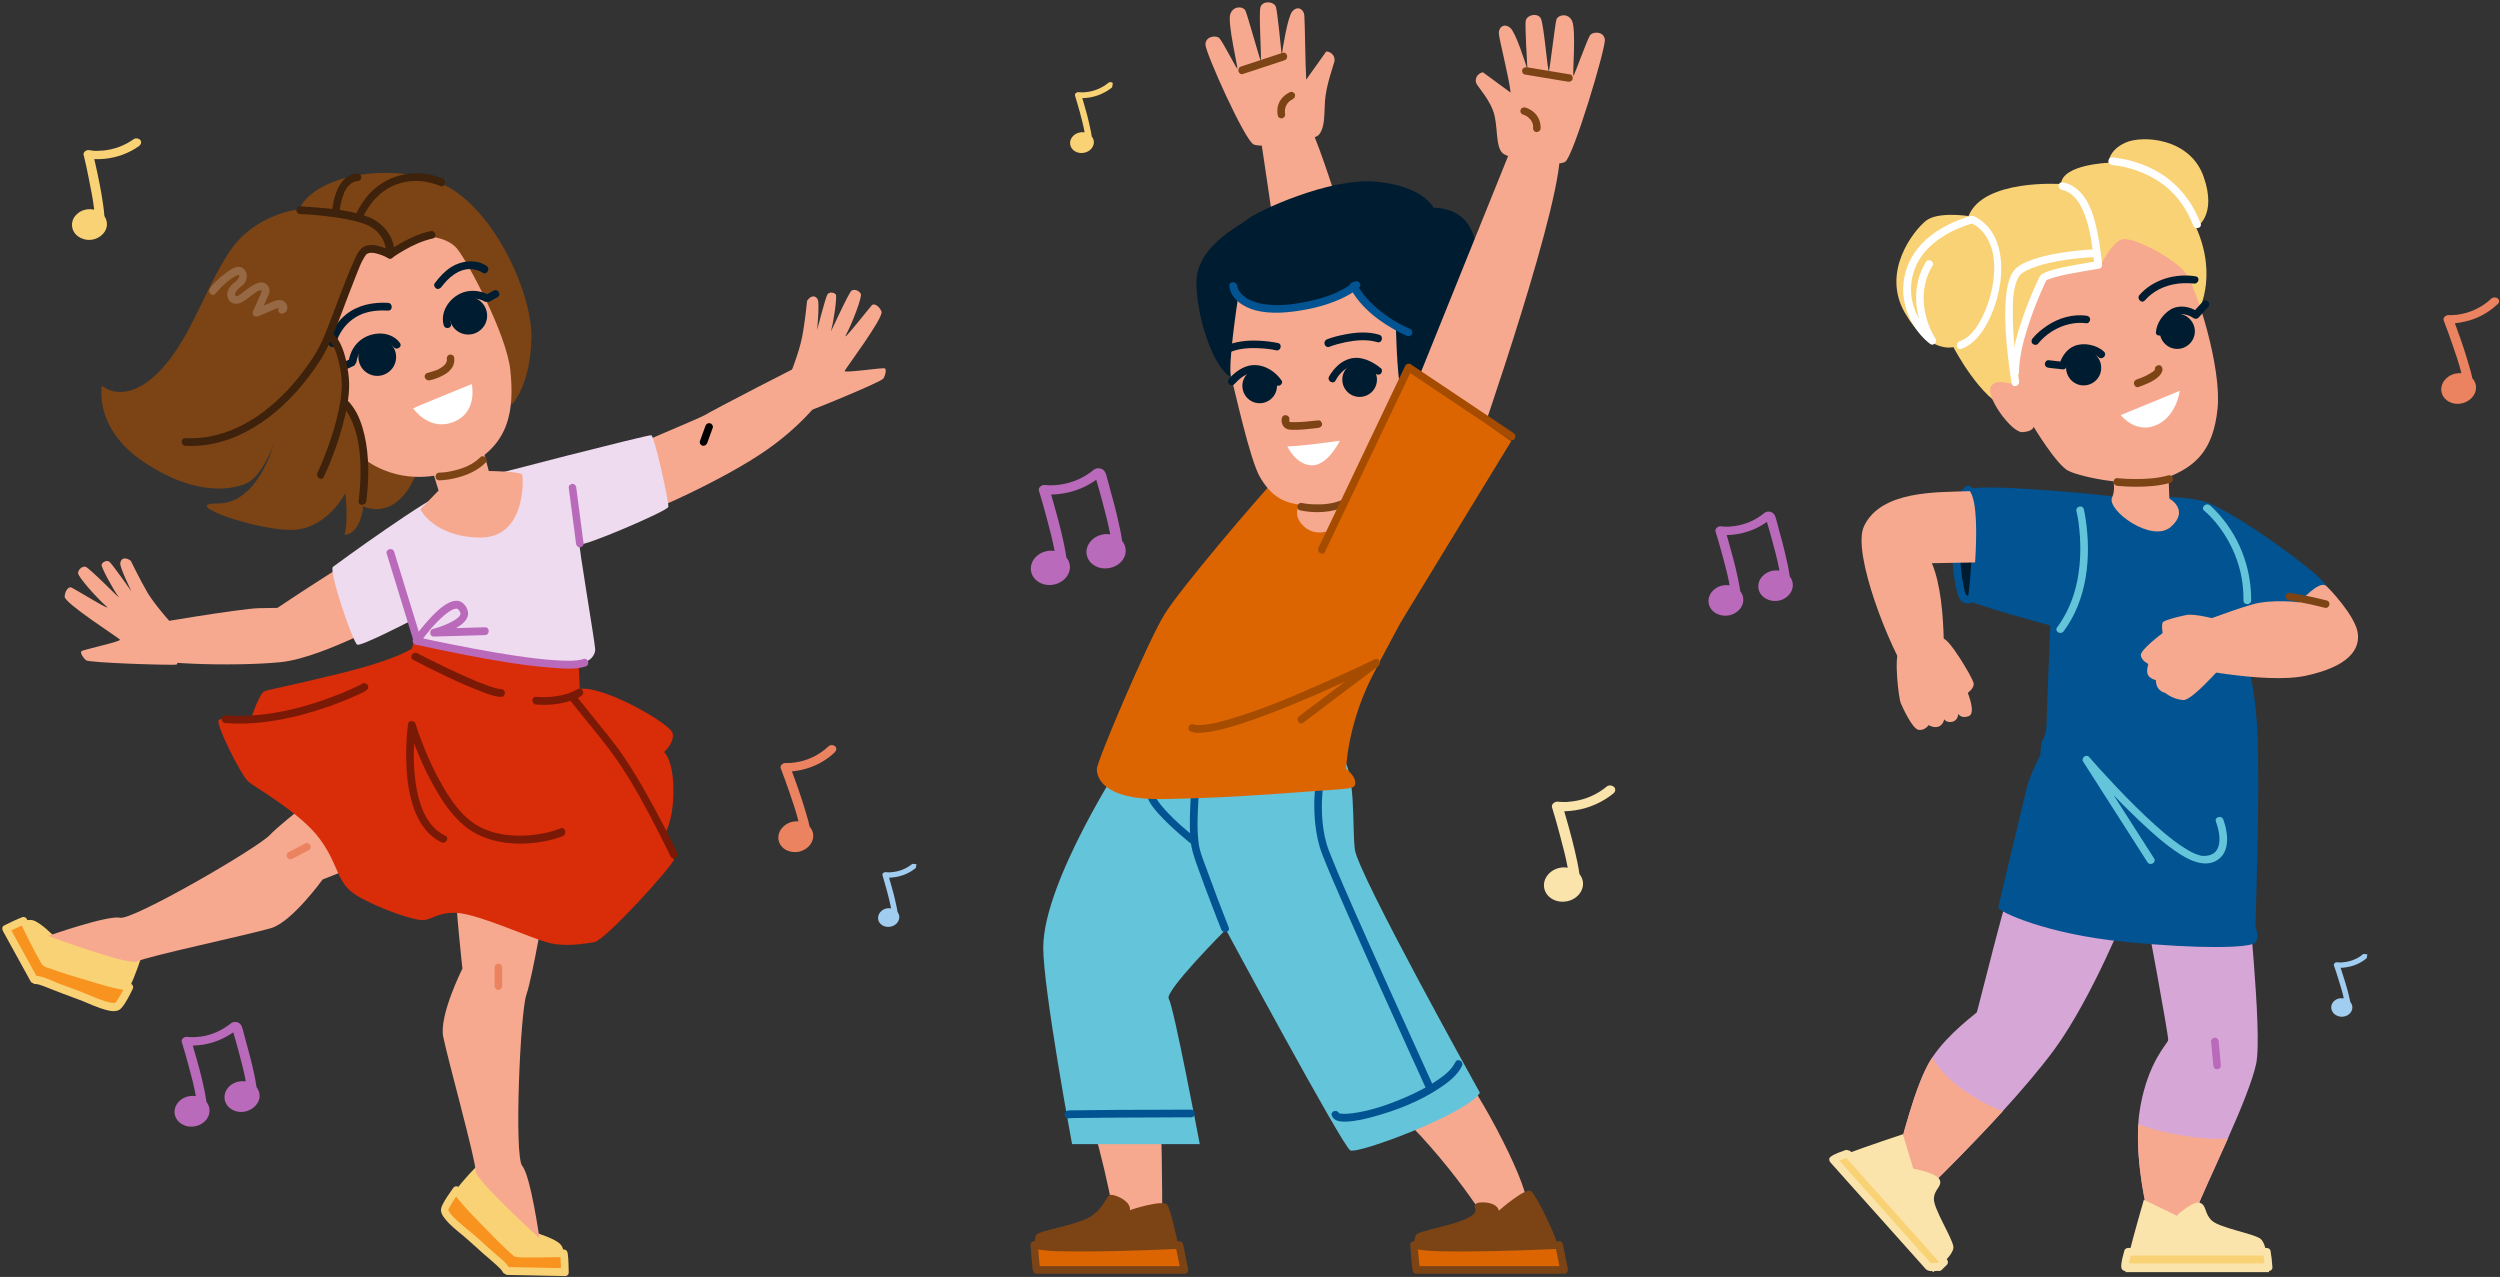 <?xml version="1.0" encoding="UTF-8"?>
<!DOCTYPE svg PUBLIC '-//W3C//DTD SVG 1.0//EN'
          'http://www.w3.org/TR/2001/REC-SVG-20010904/DTD/svg10.dtd'>
<svg height="87.7" preserveAspectRatio="xMidYMid meet" version="1.0" viewBox="10.1 10.6 171.7 87.7" width="171.7" xmlns="http://www.w3.org/2000/svg" xmlns:xlink="http://www.w3.org/1999/xlink" zoomAndPan="magnify"
><rect x="10.1" y="10.6" width="171.7" height="87.7" fill="#333333" stroke="none"/><g
  ><g
    ><path d="M165.05,83.67c-0.23,1.07-0.94,2.88-1.94,5.12c-1.05,2.36-2.06,4.5-2.03,4.61c0.05,0.21-1.96,0.88-2.32,0.88 c-0.35,0-1.17-0.42-1.17-0.42s-0.81-3.19-0.63-6.07c0.02-0.41,0.07-0.81,0.14-1.2c0.56-3.1,1.86-4.3,1.91-4.55 c0.05-0.25-1.55-8.82-1.55-8.82l-1.16-0.39c0,0-2.46,6.24-5.12,9.87c-0.96,1.3-2.25,2.81-3.52,4.2c-2.27,2.49-4.45,4.62-4.45,4.62 s-3.1-0.35-2.84-1.31c0.26-0.95,1.26-5.15,2.37-6.88l0.08-0.12c1.12-1.67,2.99-2.99,3.05-3.09c0.06-0.11,2.21-8.92,2.65-9.59 c0,0,16.08,0.32,15.95,0.49C164.33,71.22,165.52,81.49,165.05,83.67z" fill="#d6a6d6"
    /></g
    ><g
    ><path d="M147.65,86.92c-2.27,2.49-4.45,4.62-4.45,4.62s-3.1-0.35-2.84-1.31c0.26-0.95,1.26-5.15,2.37-6.88l0.08-0.12 C143.79,84.97,146.04,86.3,147.65,86.92z" fill="#f7a98f"
    /></g
    ><g
    ><path d="M163.11,88.8c-1.05,2.36-2.06,4.5-2.03,4.61c0.05,0.21-1.96,0.88-2.32,0.88c-0.35,0-1.17-0.42-1.17-0.42 s-0.81-3.19-0.63-6.07C158.02,88.27,160.99,88.94,163.11,88.8z" fill="#f7a98f"
    /></g
    ><g
    ><path d="M165.94,97.97h-9.87c-0.01-0.12,0.07-0.53,0.2-1.06c0.36-1.47,1.07-3.91,1.07-3.91l2.25,1.09 c0,0,1.14-1.06,1.61-0.88c0.47,0.18,0.28,0.74,0.82,1.23c0.54,0.49,2.83,0.88,3.32,1.23c0.24,0.17,0.39,0.72,0.48,1.23 C165.91,97.45,165.94,97.97,165.94,97.97z" fill="#fbe4ac"
    /></g
    ><g
    ><path d="M165.91,97.63h-9.87c-0.01-0.12,0.07-0.53,0.2-1.06h9.55C165.88,97.12,165.91,97.63,165.91,97.63z" fill="#f9d275"
    /></g
    ><g
    ><path d="M165.91,97.37c-1.11,0-2.23,0-3.34,0c-1.77,0-3.55,0-5.32,0c-0.4,0-0.81,0-1.21,0l0.26,0.26 c-0.01-0.32,0.12-0.68,0.19-0.99l-0.25,0.19c1.07,0,2.15,0,3.22,0c1.71,0,3.43,0,5.14,0c0.39,0,0.79,0,1.18,0l-0.25-0.19 c0.05,0.33,0.09,0.66,0.11,0.99c0.02,0.34,0.55,0.34,0.53,0c-0.02-0.38-0.07-0.76-0.13-1.13c-0.02-0.11-0.15-0.19-0.25-0.19 c-1.07,0-2.15,0-3.22,0c-1.71,0-3.43,0-5.14,0c-0.39,0-0.79,0-1.18,0c-0.11,0-0.23,0.08-0.25,0.19c-0.09,0.35-0.23,0.76-0.21,1.13 c0.01,0.14,0.12,0.26,0.26,0.26c1.11,0,2.23,0,3.34,0c1.77,0,3.55,0,5.32,0c0.4,0,0.81,0,1.21,0 C166.25,97.9,166.25,97.37,165.91,97.37z" fill="#fbe4ac"
    /></g
    ><g
    ><path d="M142.87,97.97l-6.88-7.71c0.09-0.08,0.47-0.23,0.97-0.43c1.41-0.53,3.83-1.33,3.83-1.33l0.71,2.36 c0,0,1.63,0.3,1.82,0.77c0.19,0.47-0.39,0.63-0.4,1.32c-0.01,0.69,1.28,2.7,1.34,3.28c0.03,0.28-0.3,0.7-0.64,1.05 C143.26,97.66,142.87,97.97,142.87,97.97z" fill="#fbe4ac"
    /></g
    ><g
    ><path d="M143.26,97.63c0.11-0.1,0.24-0.22,0.36-0.35l-6.65-7.45c-0.51,0.19-0.89,0.35-0.97,0.43l6.58,7.38H143.26z" fill="#f9d275"
    /></g
    ><g
    ><path d="M143.45,97.82c0.12-0.11,0.24-0.23,0.36-0.35c0.1-0.11,0.1-0.27,0-0.37c-0.75-0.84-1.5-1.68-2.25-2.52 c-1.19-1.34-2.39-2.68-3.58-4.02c-0.27-0.31-0.55-0.61-0.82-0.92l-0.26-0.07c-0.36,0.14-0.78,0.25-1.09,0.49 c-0.12,0.09-0.09,0.28,0,0.37c0.84,0.94,1.68,1.89,2.53,2.83c1.21,1.35,2.41,2.7,3.62,4.05c0.14,0.15,0.27,0.31,0.41,0.46 c0.2,0.2,0.64,0.11,0.9,0.11c0.34,0,0.34-0.53,0-0.53c-0.23,0-0.46,0-0.68,0l0.19,0.08c-0.74-0.83-1.48-1.66-2.22-2.48 c-1.18-1.33-2.37-2.65-3.55-3.98c-0.27-0.3-0.54-0.61-0.81-0.91c0,0.12,0,0.25,0,0.37l0.07-0.04l0.2-0.09 c0.19-0.08,0.39-0.16,0.58-0.23l-0.26-0.07c0.75,0.84,1.5,1.68,2.25,2.52c1.19,1.34,2.39,2.68,3.58,4.02 c0.27,0.31,0.55,0.61,0.82,0.92c0-0.12,0-0.25,0-0.37c-0.12,0.12-0.24,0.24-0.36,0.35C142.82,97.68,143.2,98.05,143.45,97.82z" fill="#fbe4ac"
    /></g
    ><g
    ><path d="M164.3,55.44c-0.05,0.23,0.65,1.61,0.84,5.51c0.19,3.9-0.14,13.3-0.14,13.3s0.31,0.7,0,1.08 c-0.31,0.38-3.74,0.47-9.03-0.05c-5.29-0.52-8.67-2.08-8.63-2.36c0.04-0.28,1.76-7.34,1.95-8.18c0.19-0.85,0.94-2.29,0.94-2.29 s0-0.23,0.05-0.66c0.05-0.42,0.38-0.66,0.38-1.46c0-0.8,0.26-6.77,0.26-6.77s-5.27-1.41-5.88-1.83l-0.04-0.04 c-0.57-0.65-1.02-6.73,0.3-7.47l0.16-0.06c1.55-0.33,9.59,0.47,9.87,0.56l1.36,0.09c0,0,2.73-0.28,4.65,0.19 c1.93,0.47,8.42,5.22,8.51,5.83C169.95,51.44,164.35,55.2,164.3,55.44z" fill="#015392"
    /></g
    ><g
    ><path d="M169.85,50.83c-0.49-0.39-1.82,1.14-1.82,1.14s-1.83-0.25-3.24,0.14c-1.41,0.39-5.57,1.97-5.57,1.97 s0.46,2.08,0.53,2.19c0.07,0.11,5.96,1.34,8.71,0.74c2.93-0.63,3.77-1.8,3.56-3C171.8,52.82,170.02,50.96,169.85,50.83z" fill="#f7a98f"
    /></g
    ><g
    ><path d="M162.48,53.19c-0.07-0.05-1.65-0.47-2.23-0.35c-0.59,0.12-1.48,0.35-1.6,0.49c-0.12,0.14-0.02,0.75-0.02,0.75 s-1.55,1.15-1.5,1.53c0.05,0.38,0.52,0.59,0.52,0.59s-0.19,0.54,0,0.8c0.19,0.26,0.52,0.31,0.52,0.31s-0.02,0.4,0.21,0.63 c0.24,0.24,0.42,0.24,0.42,0.24s0.47,0.43,1.23,0.5c0.75,0.07,3.45-3.3,3.64-3.29C163.97,55.39,162.48,53.19,162.48,53.19z" fill="#f7a98f"
    /></g
    ><g
    ><path d="M145.75,49.23c-0.08,1.27-0.2,2.3-0.22,2.35c-0.1,0.27-0.32,0.23-0.54,0.11c-0.21-0.24-0.41-1.24-0.5-2.43 c-0.15-1.86-0.04-4.21,0.64-4.91l0.17-0.13l0.11,0.12C145.9,45.02,145.87,47.39,145.75,49.23z" fill="#001c31"
    /></g
    ><g
    ><path d="M145.49,49.23c-0.05,0.71-0.1,1.43-0.19,2.14l-0.02,0.13l0,0.02l-0.07-0.02l-0.04-0.01 c-0.14-0.16-0.17-0.47-0.21-0.67c-0.17-0.79-0.23-1.61-0.26-2.42c-0.02-0.75-0.01-1.51,0.08-2.26c0.04-0.34,0.11-0.69,0.22-1.02 c0.08-0.25,0.19-0.53,0.42-0.68c-0.11-0.01-0.21-0.03-0.32-0.04c0.21,0.18,0.27,0.5,0.32,0.76c0.08,0.39,0.11,0.79,0.12,1.19 C145.59,47.31,145.55,48.27,145.49,49.23c-0.02,0.34,0.51,0.34,0.53,0c0.06-1.02,0.1-2.05,0.04-3.08 c-0.02-0.42-0.06-0.84-0.16-1.25c-0.07-0.31-0.18-0.66-0.43-0.87c-0.09-0.07-0.22-0.11-0.32-0.04c-0.57,0.36-0.74,1.15-0.85,1.78 c-0.14,0.88-0.16,1.78-0.13,2.67c0.03,0.92,0.1,1.86,0.33,2.75c0.07,0.26,0.15,0.62,0.4,0.76c0.33,0.18,0.77,0.12,0.88-0.29 c0.07-0.24,0.07-0.51,0.09-0.76c0.06-0.55,0.1-1.11,0.14-1.66C146.04,48.89,145.51,48.89,145.49,49.23z" fill="#015392"
    /></g
    ><g
    ><path d="M145.75,49.23l-1.27,0.02l-1.7,0.03c1.2,2.79,0.74,8.71,0.74,8.71s-0.92,1.1-2.26-0.84 c-1.34-1.94-4-8.58-3.14-10.41c1.16-2.47,5.05-2.32,6.99-2.4c0.1,0,0.19-0.01,0.28-0.01C145.9,45.02,145.87,47.39,145.75,49.23z" fill="#f7a98f"
    /></g
    ><g
    ><path d="M140.54,55.31c-0.38,0.34-0.04,3.24,0.1,3.57c0.14,0.33,0.81,1.8,1.24,1.85c0.43,0.05,0.68-0.33,0.68-0.33 s0.33,0.21,0.66,0.11c0.34-0.11,0.41-0.51,0.41-0.51s0.14,0.26,0.56,0.17c0.41-0.1,0.4-0.55,0.4-0.55s0.18,0.36,0.71,0.17 c0.54-0.19-0.05-1.57-0.05-1.6c0-0.03,0.49-0.33,0.39-0.71c-0.11-0.39-1.65-3.02-2.1-3.03C143.08,54.43,140.54,55.31,140.54,55.31z" fill="#f7a98f"
    /></g
    ><g
    ><path d="M161.96,82.13c0.05,0.55,0.1,1.1,0.15,1.65c0.01,0.14,0.11,0.27,0.26,0.26c0.13-0.01,0.28-0.12,0.26-0.26 c-0.05-0.55-0.1-1.1-0.15-1.65c-0.01-0.14-0.11-0.27-0.26-0.26C162.09,81.87,161.94,81.98,161.96,82.13z" fill="#ba6abb"
    /></g
    ><g
    ><path d="M169.9,51.84c-0.82-0.21-1.66-0.38-2.49-0.52c-0.14-0.02-0.28,0.04-0.32,0.18c-0.03,0.13,0.04,0.3,0.18,0.32 c0.84,0.14,1.67,0.31,2.49,0.52C170.09,52.43,170.23,51.92,169.9,51.84z" fill="#7c4415"
    /></g
    ><g
    ><path d="M152.71,45.71c0.14,0.57,0.2,1.16,0.24,1.75c0.08,1.31-0.02,2.63-0.4,3.89c-0.26,0.84-0.65,1.64-1.17,2.34 c-0.2,0.27,0.25,0.54,0.45,0.27c1.62-2.18,1.91-5.1,1.51-7.72c-0.03-0.22-0.07-0.44-0.12-0.66 C153.14,45.24,152.63,45.38,152.71,45.71z" fill="#64c4d9"
    /></g
    ><g
    ><path d="M161.49,45.68c0.34,0.28,0.65,0.63,0.92,0.97c0.65,0.83,1.15,1.79,1.45,2.81c0.23,0.78,0.33,1.58,0.32,2.38 c0,0.34,0.52,0.34,0.53,0c0.02-2.29-0.87-4.56-2.48-6.2c-0.11-0.12-0.23-0.23-0.36-0.34C161.6,45.1,161.22,45.47,161.49,45.68z" fill="#64c4d9"
    /></g
    ><g
    ><path d="M162.29,67.03c0.21,0.58,0.41,1.45,0.03,1.99c-0.12,0.18-0.32,0.28-0.53,0.33c-0.13,0.03-0.27,0.04-0.41,0.03 c-0.1,0-0.06,0-0.17-0.03c-0.39-0.09-0.73-0.29-1.08-0.51c-0.99-0.63-1.86-1.42-2.71-2.22c-0.88-0.83-1.72-1.7-2.54-2.59 c-0.44-0.47-0.88-0.95-1.3-1.44c-0.2-0.23-0.57,0.07-0.41,0.32c0.5,0.78,0.99,1.55,1.49,2.33c0.79,1.24,1.58,2.48,2.38,3.72 c0.18,0.29,0.37,0.57,0.55,0.86c0.18,0.28,0.64,0.02,0.45-0.27c-0.5-0.78-0.99-1.55-1.49-2.33c-0.79-1.24-1.58-2.48-2.38-3.72 c-0.18-0.29-0.37-0.57-0.55-0.86c-0.14,0.11-0.28,0.21-0.41,0.32c1.19,1.38,2.45,2.71,3.77,3.96c0.9,0.85,1.84,1.71,2.89,2.37 c0.79,0.5,1.91,0.97,2.72,0.22c0.68-0.63,0.5-1.84,0.21-2.62C162.68,66.57,162.17,66.71,162.29,67.03z" fill="#64c4d9"
    /></g
    ><g
    ><path d="M151.65,23.24c0,0-5.34-0.37-6.35,2.2c0,0-2.13-0.34-2.95,0.34c-0.82,0.67-3.06,3.47-1.42,6.31 c1.64,2.84,3.33,2.35,3.33,2.35s1.87,3.62,3.81,4.26c1.94,0.64,12.93-6.54,12.93-6.54s1.49-2.43-0.07-5.94c0,0,1.46-0.78,0.52-3.47 c-0.93-2.69-4.22-2.88-5.38-2.35c-1.16,0.52-1.16,1.38-1.16,1.38S151.73,21.89,151.65,23.24z" fill="#f9d275"
    /></g
    ><g
    ><path d="M154.9,42.44c0,0,0.67,1.46,0.26,2.32c-0.41,0.86,2.73,3.18,4.04,2.02c1.31-1.16-0.11-1.94-0.11-1.94 l-0.07-2.02L154.9,42.44z" fill="#f7a98f"
    /></g
    ><g
    ><path d="M154.3,28.93c-0.67,0.19-3.46,0.36-3.84,0.55c-0.37,0.19-1.69,4.48-1.73,5.19c-0.04,0.71,0.07,2.02-0.04,2.28 c-0.11,0.26-1.34-0.49-1.83,0.15c-0.49,0.64,1.38,3.21,2.13,3.18c0.75-0.04,0.78-0.37,0.78-0.37s1.57,2.62,2.39,3.03 c0.82,0.41,4.6,1.27,6.69,0.49s3.25-1.94,3.55-4.74c0.3-2.8-1.42-8.26-2.17-9.3c-0.75-1.05-3.69-2.58-4.4-2.35 C155.14,27.23,154.3,28.93,154.3,28.93z" fill="#f7a98f"
    /></g
    ><g
    ><path d="M154.41,35.87c0,0.67-0.55,1.2-1.21,1.2s-1.2-0.55-1.2-1.21c0-0.67,0.55-1.2,1.21-1.2 C153.88,34.66,154.42,35.2,154.41,35.87z" fill="#001c31"
    /></g
    ><g
    ><path d="M158.74,34.16c0.44,0.5,1.21,0.54,1.7,0.09c0.5-0.44,0.54-1.21,0.09-1.7c-0.44-0.5-1.21-0.54-1.7-0.09 C158.33,32.9,158.29,33.66,158.74,34.16z" fill="#001c31"
    /></g
    ><g
    ><path d="M155.75,39.11l4.06-1.67c0,0-0.22,1.77-1.64,2.37C156.75,40.4,155.75,39.11,155.75,39.11z" fill="#fff"
    /></g
    ><g
    ><path d="M155.52,43.97c0.42,0.04,0.84,0.06,1.26,0.06c0.79,0,1.6-0.05,2.37-0.27c0.33-0.09,0.19-0.6-0.14-0.51 c-0.74,0.21-1.51,0.25-2.28,0.25c-0.41,0-0.81-0.02-1.22-0.06c-0.14-0.02-0.26,0.13-0.26,0.26 C155.26,43.86,155.38,43.95,155.52,43.97z" fill="#7c4415"
    /></g
    ><g
    ><path d="M156.98,37.18c0.2-0.07,0.39-0.15,0.58-0.23c0.3-0.13,0.61-0.29,0.84-0.53c0.12-0.13,0.23-0.3,0.22-0.48 c-0.01-0.14-0.11-0.27-0.26-0.26c-0.13,0.01-0.28,0.12-0.26,0.26l0,0.04l0-0.03l-0.01,0.03l0.01-0.01l-0.04,0.07l0.02-0.03 l-0.01,0.02l-0.03,0.03l-0.07,0.06l-0.04,0.03l0.02-0.02l-0.03,0.02l-0.19,0.12c-0.13,0.08-0.27,0.15-0.41,0.21l-0.1,0.04 l-0.04,0.02l0,0l-0.16,0.06l-0.17,0.06c-0.13,0.04-0.23,0.18-0.18,0.32C156.7,37.13,156.84,37.23,156.98,37.18z" fill="#7c4415"
    /></g
    ><g
    ><path d="M154.6,34.75c-0.5-0.47-1.4-0.65-2.03-0.39c-0.52,0.21-0.89,0.74-1.03,1.28l0.25-0.19 c-0.33-0.04-0.66-0.07-0.99-0.11c-0.14-0.02-0.26,0.13-0.26,0.26c0,0.15,0.12,0.25,0.26,0.26c0.33,0.04,0.66,0.07,0.99,0.11 c0.11,0.01,0.23-0.09,0.25-0.19c0.04-0.15,0.07-0.23,0.14-0.35c0.12-0.24,0.3-0.46,0.55-0.57c0.33-0.15,0.76-0.09,1.08,0.03 c0.11,0.04,0.22,0.1,0.32,0.17l0.06,0.04l0,0l0.03,0.03C154.48,35.36,154.85,34.99,154.6,34.75z" fill="#001c31"
    /></g
    ><g
    ><path d="M150.07,34.21c0.78-0.97,2.08-1.57,3.32-1.41c0.14,0.02,0.26-0.13,0.26-0.26c0-0.16-0.12-0.24-0.26-0.26 c-0.93-0.12-1.87,0.15-2.65,0.66c-0.38,0.25-0.76,0.55-1.04,0.9c-0.09,0.11-0.11,0.26,0,0.37 C149.79,34.3,149.98,34.32,150.07,34.21z" fill="#001c31"
    /></g
    ><g
    ><path d="M158.68,33.4l0,0.03l0.02-0.09l0.08-0.26c0.13-0.31,0.36-0.59,0.65-0.77c0.42-0.26,0.96-0.11,1.34,0.15 c0.09,0.06,0.25,0.04,0.32-0.04c0.22-0.25,0.45-0.49,0.67-0.74c0.23-0.25-0.14-0.62-0.37-0.37c-0.22,0.25-0.45,0.49-0.67,0.74 c0.11-0.01,0.21-0.03,0.32-0.04c-0.53-0.37-1.3-0.5-1.87-0.15c-0.52,0.32-0.95,0.92-1,1.54C158.13,33.73,158.65,33.73,158.68,33.4z" fill="#001c31"
    /></g
    ><g
    ><path d="M160.9,29.58c-1.38-0.23-2.94,0.22-3.86,1.28c-0.22,0.25,0.15,0.63,0.37,0.37c0.57-0.65,1.35-1.02,2.2-1.14 c0.28-0.04,0.56-0.05,0.84-0.04c0.09,0,0.18,0.01,0.27,0.02l0.01,0l0.02,0C161.09,30.14,161.24,29.64,160.9,29.58z" fill="#001c31"
    /></g
    ><g
    ><path d="M151.74,23.64l-0.02,0l0.12,0.03c0.13,0.04,0.23,0.08,0.35,0.16c0.44,0.27,0.74,0.72,0.95,1.18 c0.42,0.93,0.59,2,0.72,3c0.03,0.26,0.06,0.52,0.08,0.78l0.19-0.25c-0.46,0.07-0.91,0.15-1.36,0.23c-0.69,0.13-1.41,0.25-2.07,0.49 c-0.19,0.07-0.4,0.15-0.51,0.33c-0.1,0.18-0.18,0.38-0.27,0.57c-0.37,0.82-0.7,1.65-0.98,2.5c-0.38,1.13-0.69,2.33-0.71,3.53 c-0.01,0.34,0.52,0.34,0.53,0c0.02-1.01,0.26-2.01,0.56-2.98c0.27-0.86,0.59-1.71,0.95-2.54c0.1-0.24,0.21-0.47,0.32-0.71 l0.05-0.09l0-0.02l-0.01,0.01l0.05-0.03l0.1-0.04c0.62-0.24,1.29-0.35,1.94-0.47c0.52-0.1,1.04-0.19,1.56-0.27 c0.11-0.02,0.2-0.15,0.19-0.25c-0.06-0.78-0.18-1.57-0.34-2.34c-0.24-1.11-0.6-2.37-1.6-3.03c-0.23-0.15-0.5-0.28-0.78-0.3 C151.4,23.08,151.4,23.61,151.74,23.64z" fill="#fff"
    /></g
    ><g
    ><path d="M154.92,21.73c0.06,0.23,0.35,0.22,0.54,0.24c0.35,0.05,0.7,0.13,1.04,0.23c1.08,0.32,2.09,0.88,2.87,1.7 c0.6,0.63,1.05,1.38,1.36,2.19c0.12,0.31,0.63,0.18,0.51-0.14c-0.53-1.39-1.43-2.58-2.68-3.39c-0.82-0.53-1.75-0.87-2.7-1.05 c-0.14-0.03-0.28-0.05-0.42-0.07l-0.12-0.02c-0.14-0.01,0.08,0.01,0.12,0.17C155.34,21.26,154.83,21.4,154.92,21.73z" fill="#fff"
    /></g
    ><g
    ><path d="M144.81,34.56c0.79-0.28,1.35-0.99,1.74-1.7c0.48-0.88,0.79-1.87,0.93-2.87c0.22-1.61-0.06-3.54-1.6-4.43 c-0.13-0.07-0.26-0.16-0.41-0.13c-0.09,0.01-0.18,0.05-0.27,0.08c-0.55,0.17-1.09,0.4-1.59,0.68c-0.7,0.39-1.35,0.89-1.84,1.52 c-0.61,0.78-0.94,1.73-0.96,2.72c-0.02,1.4,0.67,2.82,1.76,3.72l0.11,0.08c0.21,0.16,0.49-0.15,0.36-0.36 c-0.94-1.47-1.16-3.5-0.22-5.01c0.18-0.29-0.28-0.55-0.45-0.27c-0.69,1.12-0.82,2.45-0.52,3.72c0.15,0.63,0.39,1.28,0.74,1.82 c0.12-0.12,0.24-0.24,0.36-0.36c0.1,0.08,0.01,0.01-0.01-0.01l-0.16-0.15c-0.17-0.16-0.33-0.34-0.48-0.52 c-0.45-0.57-0.77-1.25-0.9-1.98c-0.15-0.88,0.02-1.83,0.47-2.6c0.37-0.65,0.93-1.18,1.55-1.59c0.5-0.33,1.04-0.6,1.6-0.8 c0.16-0.06,0.32-0.11,0.49-0.16l0.11-0.03l0.02-0.01l-0.17-0.01c0.11,0.09,0.27,0.14,0.39,0.23c0.2,0.15,0.41,0.35,0.56,0.57 c0.52,0.72,0.67,1.61,0.64,2.48c-0.04,1.01-0.29,2.04-0.71,2.95c-0.33,0.73-0.84,1.61-1.64,1.89 C144.35,34.17,144.49,34.68,144.81,34.56z" fill="#fff"
    /></g
    ><g
    ><path d="M154.02,27.73c-0.78,0.02-1.57,0.11-2.34,0.23c-0.63,0.1-1.26,0.22-1.86,0.43c-0.46,0.15-1,0.35-1.34,0.72 c-0.26,0.28-0.39,0.67-0.48,1.04c-0.11,0.49-0.15,0.99-0.17,1.49c-0.04,1.1,0.04,2.2,0.16,3.29c0.07,0.67,0.16,1.34,0.27,2 c0.06,0.33,0.56,0.19,0.51-0.14c-0.26-1.5-0.42-3.05-0.43-4.59c0-0.81-0.01-1.85,0.39-2.55c0.07-0.13,0.14-0.21,0.27-0.3 c0.2-0.14,0.43-0.25,0.66-0.34c0.56-0.22,1.15-0.36,1.75-0.47c0.86-0.16,1.74-0.25,2.61-0.28 C154.36,28.25,154.36,27.72,154.02,27.73z" fill="#fff"
    /></g
    ><g
    ><path d="M181.66,31.11c-0.11-0.1-0.34-0.12-0.46,0c-0.55,0.52-1.23,0.88-1.97,1.04c-0.13,0.03-0.27,0.05-0.41,0.07 l-0.04,0l-0.08,0.01l-0.14,0.01c-0.09,0-0.19,0.01-0.29,0c-0.19-0.01-0.41,0.19-0.34,0.36c0.21,0.54,0.4,1.08,0.59,1.62 c0.23,0.66,0.46,1.33,0.63,2.01c-0.14-0.01-0.28,0-0.42,0.03c-0.65,0.15-1.07,0.72-0.94,1.29c0.13,0.56,0.76,0.9,1.4,0.75 c0.65-0.15,1.07-0.72,0.94-1.29c-0.04-0.17-0.12-0.31-0.23-0.43c-0.05-0.26-0.12-0.52-0.2-0.78c-0.26-0.92-0.57-1.83-0.9-2.73 c-0.03-0.09-0.07-0.18-0.1-0.27c0.23-0.02,0.46-0.06,0.68-0.11c0.85-0.19,1.63-0.61,2.24-1.19 C181.76,31.4,181.78,31.22,181.66,31.11z" fill="#eb8360"
    /></g
    ><g
    ><path d="M172.69,76.14l-0.28-0.02c-0.34,0.29-0.76,0.48-1.22,0.55l-0.25,0.03l-0.02,0l-0.05,0l-0.09,0l-0.17-0.01 c-0.12-0.02-0.25,0.1-0.22,0.21c0.12,0.34,0.23,0.67,0.33,1.01c0.13,0.41,0.26,0.83,0.35,1.25l-0.26,0 c-0.4,0.06-0.66,0.39-0.59,0.74c0.07,0.35,0.45,0.58,0.84,0.52c0.4-0.06,0.66-0.4,0.59-0.74c-0.02-0.1-0.07-0.19-0.13-0.27 c-0.03-0.16-0.07-0.32-0.11-0.48c-0.14-0.57-0.32-1.13-0.5-1.69l-0.06-0.17c0.14,0,0.28-0.02,0.41-0.04 c0.52-0.08,1.01-0.3,1.39-0.63L172.69,76.14z" fill="#a1cdf0"
    /></g
    ><g
    ><path d="M133.22,50.64c-0.03-0.17-0.1-0.32-0.2-0.45c-0.04-0.27-0.09-0.53-0.14-0.79c-0.11-0.52-0.23-1.03-0.36-1.53 c-0.14-0.53-0.3-1.06-0.43-1.59c-0.04-0.15-0.08-0.31-0.19-0.41c-0.16-0.16-0.45-0.18-0.62-0.04c-0.58,0.48-1.28,0.79-2.04,0.9 c-0.14,0.02-0.27,0.03-0.41,0.04l-0.04,0l-0.08,0l-0.14,0c-0.09,0-0.19-0.01-0.28-0.02c-0.19-0.03-0.42,0.16-0.37,0.34 c0.17,0.55,0.33,1.11,0.48,1.66c0.18,0.67,0.37,1.36,0.49,2.05c-0.13-0.02-0.28-0.02-0.42,0c-0.65,0.1-1.11,0.65-1.02,1.22 c0.09,0.57,0.69,0.95,1.35,0.85c0.65-0.1,1.11-0.65,1.02-1.22c-0.03-0.17-0.1-0.32-0.2-0.45c-0.04-0.27-0.09-0.53-0.14-0.79 c-0.19-0.94-0.45-1.86-0.71-2.78c-0.03-0.09-0.06-0.19-0.08-0.28c0.23,0,0.46-0.03,0.68-0.06c0.76-0.12,1.48-0.41,2.08-0.85 c0.13,0.43,0.25,0.86,0.37,1.3c0.18,0.67,0.37,1.36,0.49,2.05c-0.13-0.02-0.28-0.02-0.42,0c-0.65,0.1-1.11,0.65-1.02,1.22 c0.09,0.57,0.69,0.95,1.35,0.85C132.85,51.76,133.31,51.21,133.22,50.64z" fill="#ba6abb"
    /></g
    ><g
    ><path d="M48.82,97.34h-3.8c-0.19-0.42-1.2-1.98-1.2-1.98s-2.74-1.68-2.76-2.27c-0.01-0.18,0.15-0.46,0.37-0.77 c0.51-0.72,1.38-1.59,1.38-1.59l4.16,4.56c0,0,1.28,0.38,1.63,0.78c0.14,0.15,0.2,0.38,0.23,0.59 C48.86,97.01,48.82,97.34,48.82,97.34z" fill="#f9d275"
    /></g
    ><g
    ><path d="M41.43,71.59c-0.09,0.9,0.43,5.53,0.43,5.53s-1.61,3.21-1.32,4.68s2.27,8.6,2.22,9.21 c-0.05,0.61,4.39,4.63,4.39,4.63s-0.61-4.3-1.18-4.96c-0.57-0.66-0.14-10.54,0.28-11.76c0.43-1.23,1.32-6.52,1.32-6.52L41.43,71.59 z" fill="#f7a98f"
    /></g
    ><g
    ><path d="M48.89,97.97l-4.01-0.08c-0.19-0.42-1.13-1.07-1.95-1.86c-0.82-0.79-2.29-1.76-2.31-2.35 c-0.01-0.18,0.58-1.04,0.8-1.35c0.64,0.95,1.67,1.89,2.45,2.71c0.77,0.82,1.6,1.56,1.7,1.63c0.08,0.06,2.57,0.02,3.26,0 C48.86,97.01,48.89,97.97,48.89,97.97z" fill="#f7931e"
    /></g
    ><g
    ><path d="M48.89,97.7c-1.17-0.02-2.34-0.05-3.51-0.07c-0.17,0-0.33-0.01-0.5-0.01l0.23,0.13 c-0.21-0.43-0.67-0.75-1.02-1.06c-0.47-0.4-0.92-0.84-1.39-1.24c-0.42-0.36-0.87-0.71-1.28-1.09c-0.15-0.15-0.31-0.3-0.43-0.47 l-0.09-0.17l-0.02-0.03l0.01-0.02c0.22-0.42,0.48-0.82,0.76-1.21c-0.15,0-0.3,0-0.45,0c0.51,0.74,1.13,1.38,1.76,2.02 c0.61,0.62,1.21,1.26,1.85,1.86c0.18,0.17,0.36,0.34,0.55,0.5c0.11,0.09,0.23,0.1,0.37,0.11c0.48,0.03,0.96,0.01,1.44,0.01 c0.55-0.01,1.1-0.01,1.65-0.02l-0.26-0.26c0.06,0.43,0.06,0.87,0.07,1.31c0.01,0.34,0.53,0.34,0.53,0 c-0.01-0.43-0.01-0.87-0.07-1.31c-0.02-0.14-0.11-0.27-0.26-0.26c-0.95,0.02-1.91,0.04-2.86,0.02l-0.23-0.01l-0.08-0.01l0,0 c0.18,0.1,0.04,0.01-0.03-0.05c-0.1-0.09-0.2-0.18-0.3-0.27c-0.61-0.56-1.17-1.15-1.74-1.74c-0.67-0.68-1.38-1.36-1.92-2.16 c-0.12-0.17-0.34-0.17-0.45,0c-0.26,0.37-0.53,0.74-0.73,1.14c-0.08,0.17-0.13,0.31-0.09,0.5c0.05,0.19,0.17,0.35,0.29,0.5 c0.34,0.43,0.79,0.77,1.21,1.12c0.49,0.41,0.95,0.85,1.43,1.27c0.28,0.24,0.57,0.48,0.84,0.73c0.18,0.17,0.39,0.34,0.5,0.57 l0.23,0.13c1.17,0.02,2.34,0.05,3.51,0.07c0.17,0,0.33,0.01,0.5,0.01C49.22,98.24,49.22,97.71,48.89,97.7z" fill="#f9d275"
    /></g
    ><g
    ><path d="M11.11,74.18l1.76,3.37c0.46-0.03,2.32,0.15,2.32,0.15s2.75,1.65,3.29,1.4c0.16-0.08,0.34-0.34,0.51-0.68 c0.4-0.79,0.77-1.96,0.77-1.96l-5.97-1.58c0,0-0.93-0.96-1.45-1.08c-0.2-0.05-0.43,0-0.63,0.07 C11.39,73.98,11.11,74.18,11.11,74.18z" fill="#f9d275"
    /></g
    ><g
    ><path d="M37.36,68.82c-0.75,0.5-5.1,2.18-5.1,2.18s-2.1,2.91-3.53,3.34c-1.43,0.43-8.67,1.97-9.19,2.29 c-0.52,0.33-6.14-1.75-6.14-1.75s4.1-1.44,4.94-1.25c0.85,0.2,9.41-4.75,10.3-5.69c0.89-0.95,5.17-4.19,5.17-4.19L37.36,68.82z" fill="#f7a98f"
    /></g
    ><g
    ><path d="M10.53,74.41l1.93,3.51c0.46-0.03,1.47,0.5,2.55,0.86c1.08,0.36,2.62,1.21,3.16,0.96 c0.16-0.08,0.65-0.99,0.82-1.33c-1.14-0.13-2.45-0.61-3.54-0.91c-1.08-0.31-2.12-0.7-2.23-0.75c-0.09-0.05-1.21-2.27-1.51-2.88 C11.39,73.98,10.53,74.41,10.53,74.41z" fill="#f7931e"
    /></g
    ><g
    ><path d="M10.3,74.54c0.56,1.02,1.13,2.05,1.69,3.07c0.08,0.15,0.16,0.29,0.24,0.44l0.23,0.13 c0.21-0.01,0.42,0.07,0.61,0.14c0.3,0.11,0.6,0.23,0.9,0.35c0.59,0.24,1.2,0.44,1.8,0.68c0.53,0.22,1.05,0.46,1.6,0.61 c0.35,0.09,0.81,0.18,1.07-0.13c0.32-0.37,0.55-0.86,0.77-1.3c0.1-0.19-0.03-0.37-0.23-0.4c-0.84-0.1-1.66-0.36-2.47-0.61 c-0.81-0.25-1.62-0.47-2.41-0.75c-0.24-0.09-0.5-0.22-0.75-0.28l0.05,0.04l0.01,0.01l-0.1-0.16c-0.23-0.41-0.45-0.84-0.66-1.26 c-0.24-0.47-0.47-0.94-0.71-1.41c-0.05-0.1-0.19-0.16-0.3-0.12c-0.43,0.16-0.84,0.37-1.25,0.57c-0.3,0.15-0.04,0.6,0.27,0.45 c0.37-0.18,0.74-0.37,1.13-0.52c-0.1-0.04-0.2-0.08-0.3-0.12c0.44,0.89,0.87,1.78,1.36,2.64c0.06,0.11,0.13,0.26,0.24,0.33 c0.15,0.1,0.36,0.15,0.53,0.21c0.81,0.3,1.64,0.53,2.46,0.78c0.95,0.29,1.91,0.6,2.9,0.71c-0.08-0.13-0.15-0.26-0.23-0.4 c-0.2,0.38-0.4,0.77-0.64,1.12l-0.09,0.11l-0.11,0.01c-0.19,0-0.38-0.06-0.57-0.11c-0.53-0.16-1.03-0.4-1.54-0.6 c-0.56-0.23-1.14-0.42-1.71-0.64c-0.5-0.2-1.09-0.53-1.65-0.51l0.23,0.13c-0.56-1.02-1.13-2.05-1.69-3.07 c-0.08-0.15-0.16-0.29-0.24-0.44C10.59,73.98,10.14,74.24,10.3,74.54z" fill="#f9d275"
    /></g
    ><g
    ><path d="M20.36,53.46c0,0,6.24-1.06,7.51-1.09c1.28-0.02,1.28-0.02,1.28-0.02s7.12-4.77,7.36-4.42 c0.24,0.35,1.84,4.46,1.84,4.46s-5.83,3.38-9,3.69c-3.17,0.31-9.41,0.14-9.84-0.5C19.08,54.95,20.36,53.46,20.36,53.46z" fill="#f7a98f"
    /></g
    ><g
    ><path d="M65.89,35.29c-0.46,0.18-7.09,3.61-7.33,3.79c-0.25,0.18-4.61,1.98-4.71,2.06c-0.11,0.07,1.67,4.22,1.77,4.18 c0.11-0.04,4.93-2.13,7.69-4.22c2.76-2.09,3.79-3.97,3.79-3.97l-1.2-2.06V35.29z" fill="#f7a98f"
    /></g
    ><g
    ><path d="M38.59,54.3l-0.19,0.83c0,0-0.99,0.76-4.94,1.72c-3.95,0.97-4.87,1.09-5.2,1.23 c-0.33,0.14-0.87,1.72-0.87,1.72s-2.03,0.02-2.27,0.26c-0.24,0.24,1.54,3.78,2.01,4.2c0.47,0.43,3.66,2.17,4.98,4.02 c1.32,1.84,1.09,2.98,2.5,3.83c1.42,0.85,3.69,1.63,4.42,1.68c0.73,0.05,1.16-0.64,2.65-0.47c1.49,0.17,4.82,1.68,6.02,2.01 c1.2,0.33,2.46,0.09,3.21-0.02c0.76-0.12,5.39-5.24,5.48-5.69s-0.68-1.65-0.68-1.65s0.64-0.9,0.64-3.05c0-2.15-0.64-2.67-0.64-2.67 s0.71-0.61,0.59-1.28c-0.12-0.66-4.82-3.33-6.38-3.05l-0.12-2.62L38.59,54.3z" fill="#d92c09"
    /></g
    ><g
    ><path d="M40.77,44.39c-1.13,0.28-7.48,4.89-7.8,5.14c-0.32,0.25,1.38,5.24,1.67,5.35c0.28,0.11,3.65-1.63,3.65-1.63 s0.04,0.96,0.28,1.24s4.64,0.92,6.63,1.42c1.98,0.5,4.16,0.14,4.68,0.18c0.71,0.06,1.1-0.49,1.1-0.88c0-0.39-1.21-7.49-1.07-7.24 c0.14,0.25,6.02-2.27,6.09-2.55c0.07-0.28-0.96-4.89-1.17-4.93c-0.21-0.04-11.34,2.8-11.59,2.94C43,43.58,40.77,44.39,40.77,44.39z" fill="#efdbef"
    /></g
    ><g
    ><path d="M65.53,31.26c0.3-0.44,0.62-0.35,0.74-0.07c0.12,0.28-0.05,2.07-0.05,2.07s0.58-2.25,0.71-2.44 c0.12-0.19,0.46-0.14,0.57,0c0.11,0.14-0.16,1.97-0.32,2.46c-0.16,0.5,1.2-2.62,1.42-2.73c0.21-0.11,0.51,0.02,0.62,0.23 c0.11,0.21-0.62,2.09-1.01,2.8c-0.39,0.71,1.63-1.88,1.77-2.02c0.14-0.14,0.48,0.02,0.66,0.43c0.18,0.41-2.48,3.93-2.53,4.09 c-0.05,0.16,2.64-0.25,2.76-0.18c0.12,0.07,0.05,0.44-0.09,0.69c-0.14,0.25-5.56,2.46-5.74,2.45c-0.18-0.02-0.78-2.43-0.78-2.43 s0.71-1.75,0.92-2.82C65.39,32.73,65.53,31.26,65.53,31.26z" fill="#f7a98f"
    /></g
    ><g
    ><path d="M19.08,49.11c-0.44-0.31-0.7-0.12-0.72,0.19c-0.02,0.31,0.77,1.92,0.77,1.92s-1.33-1.9-1.52-2.04 c-0.18-0.14-0.48,0.03-0.53,0.2c-0.05,0.17,0.84,1.79,1.16,2.2c0.32,0.41-2.04-2.04-2.28-2.06c-0.24-0.03-0.48,0.2-0.5,0.43 c-0.03,0.24,1.31,1.74,1.92,2.27c0.61,0.53-2.18-1.19-2.37-1.27c-0.18-0.08-0.44,0.18-0.47,0.63c-0.02,0.44,3.7,2.82,3.8,2.95 c0.11,0.13-2.56,0.69-2.65,0.8c-0.09,0.11,0.1,0.43,0.32,0.62c0.22,0.18,6.07,0.36,6.23,0.29c0.16-0.08-0.12-2.55-0.12-2.55 s-1.28-1.4-1.85-2.32C19.72,50.43,19.08,49.11,19.08,49.11z" fill="#f7a98f"
    /></g
    ><g
    ><path d="M58.67,41.03c0.11-0.3,0.22-0.61,0.33-0.91l0.05-0.13c0.05-0.13-0.05-0.29-0.18-0.32c-0.15-0.03-0.27,0.04-0.32,0.18 c-0.11,0.3-0.22,0.61-0.33,0.91l-0.05,0.13c-0.05,0.13,0.05,0.29,0.18,0.32C58.49,41.24,58.61,41.16,58.67,41.03z"
    /></g
    ><g
    ><path d="M36.66,48.63c0.55,1.78,1.09,3.55,1.64,5.33c0.08,0.25,0.15,0.5,0.23,0.75c0.1,0.32,0.61,0.19,0.51-0.14 c-0.55-1.78-1.09-3.55-1.64-5.33c-0.08-0.25-0.15-0.5-0.23-0.75C37.07,48.17,36.56,48.31,36.66,48.63z" fill="#ba6abb"
    /></g
    ><g
    ><path d="M43.41,53.68c-1.17,0.03-2.35,0.07-3.52,0.1c0.02,0.17,0.05,0.34,0.07,0.52c0.8-0.22,2.91-0.9,2.11-2.08 c-0.76-1.11-2.27,0.65-2.76,1.21c-0.29,0.34-0.57,0.68-0.83,1.05c-0.1,0.14,0,0.35,0.16,0.39c1.12,0.25,2.24,0.48,3.37,0.7 c1.98,0.38,3.99,0.74,6.01,0.89c0.74,0.06,1.58,0.14,2.3-0.09c0.32-0.1,0.19-0.61-0.14-0.51c-0.56,0.17-1.25,0.12-1.88,0.09 c-0.95-0.06-1.89-0.18-2.83-0.32c-1.84-0.28-3.68-0.63-5.5-1.01c-0.4-0.08-0.79-0.17-1.19-0.26c0.05,0.13,0.1,0.26,0.16,0.39 c0.47-0.66,1.03-1.34,1.67-1.89c0.18-0.15,0.38-0.3,0.59-0.4l0.09-0.03l0.09-0.02l0.08-0.01l0.08,0.02l0.12,0.14l0.05,0.11 l0.02,0.09c-0.03,0.19-0.31,0.37-0.49,0.48c-0.44,0.25-0.93,0.43-1.41,0.56c-0.28,0.08-0.23,0.53,0.07,0.52 c1.17-0.03,2.35-0.07,3.52-0.1C43.75,54.19,43.75,53.67,43.41,53.68z" fill="#ba6abb"
    /></g
    ><g
    ><path d="M49.16,44.09c0.15,1.12,0.3,2.24,0.44,3.36c0.02,0.16,0.04,0.32,0.06,0.48c0.02,0.14,0.11,0.26,0.26,0.26 c0.13,0,0.28-0.12,0.26-0.26c-0.15-1.12-0.3-2.24-0.44-3.36c-0.02-0.16-0.04-0.32-0.06-0.48c-0.02-0.14-0.11-0.26-0.26-0.26 C49.29,43.83,49.14,43.95,49.16,44.09z" fill="#ba6abb"
    /></g
    ><g
    ><path d="M38.48,55.92c1.57,0.81,3.17,1.61,4.83,2.23c0.38,0.14,0.8,0.31,1.21,0.31c0.34,0,0.34-0.52,0-0.53l-0.08,0 l-0.05-0.01l-0.23-0.05c-0.2-0.05-0.39-0.12-0.59-0.19c-0.48-0.17-0.96-0.37-1.42-0.58c-0.95-0.42-1.88-0.87-2.8-1.33 c-0.2-0.1-0.4-0.2-0.6-0.31C38.45,55.31,38.18,55.77,38.48,55.92z" fill="#7a1905"
    /></g
    ><g
    ><path d="M34.93,57.59L34.93,57.59l-0.14,0.07c-0.14,0.07-0.28,0.14-0.42,0.2c-0.47,0.22-0.94,0.41-1.42,0.59 C31.51,59,30,59.42,28.47,59.63c-0.96,0.13-1.93,0.18-2.89,0.1c-0.34-0.03-0.34,0.5,0,0.53c1.74,0.14,3.5-0.12,5.18-0.55 c1.29-0.34,2.56-0.78,3.77-1.33c0.25-0.11,0.57-0.22,0.78-0.41C35.56,57.73,35.18,57.36,34.93,57.59z" fill="#7a1905"
    /></g
    ><g
    ><path d="M49.77,57.93l-0.18,0.1l-0.22,0.1l-0.05,0.02l-0.07,0.03l-0.17,0.06c-0.7,0.22-1.43,0.27-2.16,0.22 c-0.34-0.02-0.34,0.5,0,0.53c0.77,0.05,1.56,0,2.3-0.24c0.27-0.09,0.57-0.19,0.81-0.36c0.12-0.08,0.17-0.23,0.09-0.36 C50.07,57.91,49.89,57.84,49.77,57.93z" fill="#7a1905"
    /></g
    ><g
    ><path d="M56.61,69.17c-0.61-1.28-1.27-2.54-1.96-3.78c-0.54-0.97-1.1-1.93-1.73-2.85c-0.68-0.99-1.47-1.92-2.22-2.86 c-0.36-0.45-0.71-0.89-1.07-1.34c-0.21-0.26-0.58,0.11-0.37,0.37c0.28,0.34,0.55,0.68,0.82,1.02c0.74,0.93,1.53,1.84,2.21,2.81 c1.22,1.71,2.21,3.59,3.16,5.46c0.24,0.47,0.48,0.95,0.71,1.43C56.3,69.74,56.75,69.47,56.61,69.17z" fill="#7a1905"
    /></g
    ><g
    ><path d="M48.61,67.49c-0.68,0.27-1.44,0.42-2.17,0.48c-1.35,0.11-2.82-0.1-3.93-0.92c-0.84-0.62-1.47-1.54-1.99-2.43 c-0.51-0.88-0.95-1.8-1.32-2.75c-0.2-0.51-0.4-1.03-0.56-1.56c-0.07-0.23-0.47-0.27-0.51,0c-0.11,0.78-0.14,1.57-0.13,2.36 c0.02,1.41,0.19,2.9,0.84,4.17c0.35,0.68,0.88,1.28,1.58,1.61c0.3,0.14,0.57-0.31,0.27-0.45c-1.21-0.57-1.72-1.91-1.96-3.14 c-0.23-1.2-0.25-2.44-0.16-3.65c0.01-0.19,0.03-0.39,0.05-0.58l0.02-0.17l0,0c-0.17,0-0.34,0-0.51,0c0.45,1.45,1.07,2.89,1.81,4.21 c0.54,0.96,1.19,1.93,2.05,2.64c1.08,0.9,2.52,1.25,3.91,1.23c0.95-0.01,1.97-0.17,2.86-0.52C49.06,67.87,48.92,67.36,48.61,67.49z" fill="#7a1905"
    /></g
    ><g
    ><path d="M44.07,77.05c0,0.37,0,0.74,0,1.12v0.16c0,0.14,0.12,0.27,0.26,0.26c0.14-0.01,0.26-0.12,0.26-0.26 c0-0.37,0-0.75,0-1.12v-0.16c0-0.14-0.12-0.27-0.26-0.26C44.19,76.79,44.07,76.9,44.07,77.05z" fill="#eb8360"
    /></g
    ><g
    ><path d="M31.04,68.54c-0.33,0.17-0.66,0.34-0.99,0.52l-0.14,0.07c-0.12,0.06-0.17,0.24-0.09,0.36 c0.08,0.12,0.23,0.16,0.36,0.09c0.33-0.17,0.66-0.34,0.99-0.52l0.14-0.07c0.12-0.06,0.17-0.24,0.09-0.36 C31.32,68.51,31.17,68.47,31.04,68.54z" fill="#eb8360"
    /></g
    ><g
    ><path d="M30.65,24.98c0,0-3,0.27-4.75,2.85c-1.75,2.58-2.77,6.3-5.05,8.47c-2.29,2.17-3.75,0.79-3.75,0.79 s-0.59,2.88,2.82,5.2c3.41,2.33,5.93,1.99,7.06,1.53c1.12-0.46,1.9-2.68,1.9-2.68s-1.04,4.06-3.84,4.04 c-2.8-0.02,3.13,2.01,5.37,1.8c2.24-0.2,3.41-2.52,3.41-2.52s0.22,2.02-0.06,2.87c0,0,1.02,0.1,1.29-1.96c0,0,2.2,1.19,3.65-2.24 c1.46-3.43,6.61-4.82,6.61-4.82s1.21-1.25,1.29-4.46c0.08-3.21-2.76-9.36-6.46-10.76C36.45,21.7,31.58,22.8,30.65,24.98z" fill="#7c4415"
    /></g
    ><g
    ><path d="M39.62,42.32l0.6,1.97l-1.25,1.29c0,0,0.91,1.9,4.09,1.94c3.17,0.04,3-4.08,2.9-4.32 c-0.1-0.23-2.29-0.25-2.29-0.25l-0.46-1.73L39.62,42.32z" fill="#f7a98f"
    /></g
    ><g
    ><path d="M36.89,28.08c-0.31,0.17-0.75-0.65-1.64-0.4c-0.89,0.25-2.52,5.97-2.52,5.97s1.48,2.4,1.01,4.6 c0,0,1.48,1.75,1.32,3.82c0,0,2.59,2.33,6.65,0.71c3.53-1.41,3.7-4.2,3.44-6.75c-0.26-2.51-3.02-7.63-3.69-8.39 c-0.67-0.76-2.11-0.91-2.65-0.72C38.26,27.12,36.89,28.08,36.89,28.08z" fill="#f7a98f"
    /></g
    ><g
    ><path d="M43.55,32.41c-0.07,0.71-0.71,1.23-1.42,1.16c-0.71-0.07-1.23-0.71-1.16-1.42c0.07-0.71,0.71-1.23,1.42-1.16 C43.1,31.06,43.62,31.7,43.55,32.41z" fill="#001c31"
    /></g
    ><g
    ><path d="M35.36,36.24c0.62,0.36,1.41,0.15,1.77-0.47c0.36-0.62,0.15-1.41-0.47-1.77c-0.62-0.36-1.41-0.15-1.77,0.47 C34.53,35.08,34.74,35.88,35.36,36.24z" fill="#001c31"
    /></g
    ><g
    ><path d="M38.48,38.65c0.11-0.09,4.02-1.67,4.02-1.67s0.45,1.92-1.25,2.6C39.56,40.25,38.48,38.65,38.48,38.65z" fill="#fff"
    /></g
    ><g
    ><path d="M39.61,36.72c0.2-0.04,0.39-0.1,0.58-0.18c0.37-0.15,0.74-0.35,0.96-0.69c0.14-0.21,0.18-0.46,0.14-0.71 c-0.02-0.14-0.2-0.22-0.32-0.18c-0.15,0.05-0.21,0.18-0.18,0.32l0-0.02l0,0.03l0,0.06l0,0.05l0-0.03l-0.01,0.04l-0.02,0.06 l-0.01,0.02l0.01-0.02l-0.05,0.1l-0.03,0.04l0,0l-0.09,0.09l-0.09,0.08l0.01-0.01l-0.02,0.02l-0.06,0.04l-0.22,0.13l-0.1,0.05 l-0.06,0.02l-0.01,0c-0.13,0.05-0.25,0.09-0.39,0.13l-0.19,0.05c-0.14,0.03-0.23,0.19-0.18,0.32 C39.34,36.68,39.47,36.75,39.61,36.72z" fill="#7c4415"
    /></g
    ><g
    ><path d="M40.27,43.59c0.39-0.01,0.79-0.07,1.17-0.17c0.74-0.18,1.46-0.5,2.01-1.04c0.24-0.24-0.13-0.61-0.37-0.37 c-0.49,0.49-1.14,0.76-1.81,0.91c-0.36,0.09-0.63,0.13-1,0.14C39.93,43.07,39.93,43.6,40.27,43.59z" fill="#7c4415"
    /></g
    ><g
    ><path d="M41.07,32.81l-0.03-0.13l0-0.03l0-0.07l0.01-0.2c0.04-0.37,0.3-0.72,0.6-0.96c0.52-0.41,1.27-0.4,1.78-0.09 h0.27c0.19-0.11,0.38-0.22,0.57-0.32c0.3-0.17,0.03-0.62-0.27-0.45c-0.19,0.11-0.38,0.22-0.57,0.32h0.27 c-0.48-0.29-1.11-0.38-1.65-0.24c-0.79,0.21-1.47,0.94-1.53,1.77c-0.01,0.17,0,0.37,0.06,0.54C40.68,33.27,41.19,33.13,41.07,32.81 z" fill="#001c31"
    /></g
    ><g
    ><path d="M43.52,28.87c-0.71-0.5-1.74-0.37-2.43,0.07c-0.45,0.29-0.81,0.68-1.13,1.11c-0.09,0.11-0.02,0.29,0.09,0.36 c0.13,0.08,0.27,0.02,0.36-0.09c0.48-0.65,1.18-1.26,2.01-1.24c0.21,0.01,0.4,0.05,0.63,0.14l0.06,0.03l0.07,0.04l0.07,0.04 C43.53,29.52,43.8,29.06,43.52,28.87z" fill="#001c31"
    /></g
    ><g
    ><path d="M37.57,34.16c-0.32-0.47-0.94-0.69-1.49-0.65c-0.88,0.06-1.59,0.57-1.9,1.39c-0.07,0.18-0.12,0.38-0.13,0.58 l0.13-0.23c-0.2,0.09-0.4,0.18-0.6,0.28c-0.31,0.14-0.04,0.6,0.27,0.45c0.2-0.09,0.4-0.18,0.6-0.28l0.13-0.23 c0-0.02,0.01-0.08,0,0.02l0.02-0.13c0.03-0.13,0.06-0.25,0.11-0.37c0.13-0.32,0.38-0.61,0.7-0.78c0.38-0.2,0.89-0.26,1.3-0.09 c0.14,0.06,0.24,0.13,0.32,0.21l0.1,0.1l0-0.01C37.31,34.7,37.76,34.44,37.57,34.16z" fill="#001c31"
    /></g
    ><g
    ><path d="M33.17,34.25l0.07-0.26c0.07-0.21,0.13-0.34,0.26-0.56c0.34-0.57,0.87-1.04,1.51-1.28 c0.56-0.21,1.15-0.25,1.74-0.22c0.34,0.02,0.34-0.51,0-0.53c-1.04-0.06-2.08,0.15-2.9,0.81c-0.5,0.4-0.86,0.94-1.09,1.54 c-0.04,0.11-0.08,0.23-0.11,0.35C32.6,34.44,33.11,34.58,33.17,34.25z" fill="#001c31"
    /></g
    ><g
    ><path d="M30.71,25.3c0.79,0.03,1.59,0.11,2.37,0.22c0.6,0.09,1.2,0.19,1.78,0.37c0.57,0.17,1.07,0.44,1.41,0.95 c0.24,0.36,0.39,0.83,0.34,1.26c0.13-0.08,0.26-0.15,0.4-0.23c-0.49-0.27-1.16-0.55-1.73-0.4c-0.49,0.13-0.69,0.65-0.88,1.07 c-0.64,1.43-1.15,2.91-1.72,4.37c-0.2,0.51-0.4,1.03-0.66,1.52c-0.23,0.44-0.5,0.86-0.79,1.26c-0.84,1.19-1.85,2.3-3.02,3.18 c-1.55,1.17-3.4,1.92-5.37,1.82c-0.34-0.02-0.34,0.51,0,0.53c3.39,0.17,6.32-2,8.31-4.55c0.64-0.81,1.22-1.67,1.63-2.62 c0.62-1.42,1.12-2.9,1.7-4.34c0.22-0.54,0.42-1.16,0.77-1.63l0.04-0.04l0.18-0.07c0.18-0.03,0.38,0.01,0.56,0.06 c0.25,0.07,0.5,0.17,0.73,0.29c0.19,0.1,0.37-0.03,0.4-0.23c0.13-1.13-0.74-2.19-1.74-2.58c-1.15-0.45-2.46-0.57-3.68-0.67 c-0.34-0.03-0.67-0.05-1.01-0.07C30.37,24.76,30.37,25.29,30.71,25.3z" fill="#3e220b"
    /></g
    ><g
    ><path d="M40.5,22.86c-1.7-0.71-3.69-0.36-4.98,0.99c-0.42,0.45-0.75,0.97-1.01,1.53c-0.14,0.31,0.32,0.57,0.45,0.27 c0.48-1.07,1.28-2,2.41-2.4c0.98-0.35,2.03-0.27,2.98,0.13C40.67,23.5,40.81,22.99,40.5,22.86z" fill="#3e220b"
    /></g
    ><g
    ><path d="M34.65,22.5c-1.14,0.09-1.57,1.36-1.71,2.32c-0.02,0.12-0.03,0.24-0.04,0.36c-0.01,0.14,0.13,0.26,0.26,0.26 c0.15,0,0.25-0.12,0.26-0.26l0.02-0.22l0,0.01l0.01-0.06l0.02-0.13c0.02-0.1,0.04-0.2,0.06-0.3c0.03-0.11,0.06-0.22,0.09-0.32 L33.68,24l0.03-0.09l0.01-0.03l0-0.01c0.05-0.11,0.1-0.22,0.17-0.32l0.09-0.13l0,0l0.03-0.03l0.07-0.07l0.14-0.12l0.04-0.03 l0.08-0.05l0.04-0.02l0.01,0l0.1-0.03l0.09-0.02l0.05-0.01l0.02,0c0.14-0.01,0.26-0.11,0.26-0.26 C34.91,22.63,34.79,22.49,34.65,22.5z" fill="#3e220b"
    /></g
    ><g
    ><path d="M32.34,43.35c0.54-1.15,0.98-2.36,1.31-3.59c0.24-0.91,0.44-1.85,0.43-2.8c-0.01-0.53-0.1-1.06-0.21-1.58 c-0.09-0.41-0.21-0.81-0.4-1.19c-0.13-0.26-0.38-0.67-0.7-0.73c-0.33-0.06-0.47,0.45-0.14,0.51l0.04,0.01 c-0.14-0.06,0.07,0.05,0.03,0.02l0.04,0.04l0.08,0.08c0.03,0.04,0.11,0.15,0.16,0.24c0.18,0.32,0.28,0.68,0.37,1.03 c0.12,0.49,0.21,0.99,0.22,1.49c0.02,0.89-0.16,1.77-0.38,2.62c-0.21,0.81-0.48,1.61-0.79,2.4c-0.16,0.4-0.31,0.79-0.5,1.18 C31.75,43.39,32.2,43.66,32.34,43.35z" fill="#3e220b"
    /></g
    ><g
    ><path d="M37.01,28.33c0.28-0.21,0.58-0.39,0.89-0.57c0.6-0.34,1.24-0.63,1.92-0.78c0.33-0.07,0.19-0.58-0.14-0.51 c-0.71,0.15-1.39,0.46-2.02,0.81c-0.32,0.18-0.63,0.37-0.92,0.59c-0.11,0.08-0.17,0.23-0.09,0.36 C36.71,28.35,36.89,28.41,37.01,28.33z" fill="#3e220b"
    /></g
    ><g
    ><path d="M24.9,30.77c0.23-0.29,0.49-0.56,0.77-0.79c0.15-0.13,0.32-0.24,0.48-0.35l0.35-0.16 c0.11,0.07-0.04,0.28-0.08,0.33c-0.1,0.12-0.23,0.21-0.35,0.31c-0.24,0.23-0.43,0.55-0.34,0.89c0.08,0.32,0.39,0.52,0.72,0.45 c0.37-0.08,0.69-0.39,0.98-0.6c0.14-0.1,0.3-0.24,0.46-0.3l0.2,0.01L28,30.81c-0.17,0.38-0.34,0.77-0.52,1.15 c-0.11,0.25,0.11,0.47,0.36,0.36c0.29-0.12,0.58-0.25,0.87-0.37c0.13-0.06,0.27-0.12,0.4-0.17l0.21-0.05l-0.01-0.01l0.08-0.1 c-0.32,0.1-0.19,0.61,0.14,0.51c0.51-0.16,0.33-0.85-0.14-0.92c-0.3-0.04-0.6,0.14-0.87,0.25c-0.32,0.13-0.63,0.27-0.95,0.4 c0.12,0.12,0.24,0.24,0.36,0.36c0.16-0.36,0.32-0.71,0.48-1.07c0.13-0.28,0.31-0.59,0.11-0.89c-0.46-0.67-1.31,0.12-1.73,0.41 c-0.12,0.09-0.27,0.23-0.41,0.26c-0.15,0.04-0.16-0.12-0.11-0.23c0.12-0.28,0.48-0.44,0.65-0.69c0.32-0.48,0.02-1.24-0.63-1.05 c-0.34,0.1-0.66,0.37-0.94,0.59c-0.31,0.25-0.58,0.53-0.83,0.84C24.32,30.66,24.69,31.03,24.9,30.77z" fill="#966944"
    /></g
    ><g
    ><path d="M33.66,38.56l0.17,0.18l0.05,0.07l0.09,0.14c0.08,0.12,0.15,0.25,0.21,0.38c0.43,0.86,0.6,1.89,0.66,2.86 c0.06,0.95,0,1.89-0.11,2.83c-0.04,0.34,0.49,0.33,0.53,0c0.18-1.51,0.21-3.07-0.13-4.55c-0.16-0.69-0.41-1.41-0.84-1.99 c-0.08-0.1-0.15-0.21-0.25-0.3C33.78,37.96,33.41,38.33,33.66,38.56z" fill="#3e220b"
    /></g
    ><g
    ><path d="M19.74,20.22c-0.1-0.12-0.32-0.16-0.46-0.06c-0.62,0.44-1.34,0.71-2.1,0.78c-0.14,0.01-0.28,0.02-0.41,0.02 l-0.04,0l-0.08,0l-0.14-0.01c-0.1-0.01-0.19-0.02-0.28-0.04c-0.19-0.04-0.43,0.14-0.39,0.31c0.14,0.56,0.26,1.13,0.37,1.7 c0.14,0.69,0.28,1.38,0.36,2.08c-0.13-0.03-0.28-0.04-0.42-0.03c-0.66,0.06-1.16,0.58-1.1,1.16c0.05,0.58,0.63,1,1.3,0.94 C17,27,17.5,26.48,17.44,25.9c-0.02-0.17-0.08-0.33-0.17-0.46c-0.02-0.27-0.05-0.54-0.09-0.8c-0.13-0.95-0.33-1.89-0.54-2.83 c-0.02-0.09-0.04-0.19-0.07-0.28c0.23,0.01,0.47,0,0.69-0.02c0.87-0.08,1.71-0.39,2.39-0.88C19.79,20.52,19.84,20.35,19.74,20.22z" fill="#f9d275"
    /></g
    ><g
    ><path d="M67.46,61.86c-0.11-0.11-0.34-0.12-0.46,0c-0.55,0.52-1.23,0.88-1.98,1.05c-0.14,0.03-0.27,0.05-0.41,0.07 l-0.04,0l-0.08,0.01L64.35,63c-0.1,0-0.19,0.01-0.29,0c-0.19-0.01-0.41,0.19-0.34,0.36c0.21,0.54,0.4,1.09,0.59,1.63 c0.23,0.66,0.46,1.33,0.63,2.02c-0.14-0.01-0.28,0-0.42,0.03c-0.65,0.15-1.07,0.73-0.94,1.29c0.13,0.57,0.76,0.9,1.41,0.76 c0.65-0.15,1.07-0.73,0.94-1.29c-0.04-0.17-0.12-0.31-0.23-0.43c-0.05-0.26-0.12-0.53-0.2-0.78c-0.26-0.92-0.58-1.84-0.91-2.74 c-0.03-0.09-0.07-0.18-0.1-0.27c0.23-0.02,0.46-0.06,0.68-0.11c0.85-0.19,1.64-0.61,2.25-1.19C67.55,62.15,67.58,61.97,67.46,61.86 z" fill="#eb8360"
    /></g
    ><g
    ><path d="M73.04,69.95l-0.28-0.02c-0.36,0.29-0.79,0.49-1.25,0.55l-0.25,0.03l-0.02,0l-0.05,0l-0.09,0l-0.17-0.01 c-0.12-0.02-0.26,0.1-0.22,0.21c0.1,0.34,0.2,0.68,0.29,1.02c0.11,0.41,0.22,0.83,0.3,1.25l-0.26,0c-0.4,0.06-0.68,0.4-0.63,0.75 c0.05,0.35,0.42,0.58,0.82,0.52c0.4-0.06,0.68-0.4,0.63-0.75c-0.02-0.1-0.06-0.19-0.12-0.27c-0.02-0.16-0.05-0.32-0.09-0.48 c-0.12-0.57-0.27-1.14-0.44-1.7l-0.05-0.17c0.14,0,0.28-0.02,0.42-0.04c0.53-0.08,1.02-0.3,1.42-0.63L73.04,69.95z" fill="#a1cdf0"
    /></g
    ><g
    ><path d="M27.92,85.72c-0.03-0.17-0.1-0.32-0.2-0.45c-0.04-0.27-0.09-0.53-0.14-0.8c-0.11-0.52-0.23-1.03-0.37-1.54 c-0.14-0.54-0.3-1.06-0.43-1.6c-0.04-0.15-0.08-0.31-0.19-0.41c-0.16-0.16-0.45-0.18-0.63-0.04c-0.59,0.48-1.29,0.8-2.05,0.91 c-0.14,0.02-0.27,0.03-0.41,0.04l-0.04,0l-0.08,0l-0.14,0c-0.1,0-0.19-0.01-0.29-0.02c-0.19-0.03-0.42,0.16-0.37,0.34 c0.17,0.55,0.33,1.11,0.48,1.67c0.18,0.68,0.37,1.36,0.49,2.06c-0.14-0.02-0.28-0.02-0.42,0c-0.66,0.1-1.12,0.65-1.03,1.23 c0.09,0.57,0.7,0.96,1.35,0.85c0.66-0.1,1.12-0.65,1.03-1.23c-0.03-0.17-0.1-0.32-0.2-0.45c-0.04-0.27-0.09-0.53-0.14-0.8 c-0.19-0.94-0.45-1.87-0.72-2.79c-0.03-0.09-0.06-0.19-0.08-0.28c0.23,0,0.47-0.03,0.69-0.06c0.76-0.12,1.48-0.42,2.09-0.85 c0.13,0.43,0.25,0.87,0.37,1.31c0.18,0.68,0.37,1.36,0.49,2.06c-0.14-0.02-0.28-0.02-0.42,0c-0.66,0.1-1.12,0.65-1.03,1.23 c0.09,0.57,0.7,0.96,1.35,0.85S28.01,86.29,27.92,85.72z" fill="#ba6abb"
    /></g
    ><g
    ><path d="M84.6,86.92c0.75,0.44,2.1,7.59,2.1,7.59l3.11-0.11l0.11-0.82c0,0,0.01-6.93-0.28-7.48 C89.35,85.54,84.6,86.92,84.6,86.92z" fill="#f7a98f"
    /></g
    ><g
    ><path d="M104.61,85.87c3.02,1.92,7.64,8.3,7.62,8.85c-0.02,0.55,2.64-0.11,2.71-1.54c0.07-1.43-3.83-8.8-5.12-9.68 C108.52,82.63,104.61,85.87,104.61,85.87z" fill="#f7a98f"
    /></g
    ><g
    ><path d="M91.41,97.97H81.25c0,0-0.09-0.77-0.1-1.48c-0.01-0.52,0.02-1.01,0.16-1.12c0.32-0.26,2.3-0.56,3.39-1.06 c1.09-0.49,1.34-1.45,1.59-1.62c0.25-0.16,1.53,0.4,1.41,1.02c0,0,2.26-0.76,2.57-0.36c0.19,0.24,0.57,1.88,0.84,3.14 C91.28,97.31,91.41,97.97,91.41,97.97z" fill="#7c4415"
    /></g
    ><g
    ><path d="M91.44,97.82H81.27c0,0-0.11-0.9-0.15-1.72c1.56,0.34,7.13,0.14,9.96,0C91.29,97.06,91.44,97.82,91.44,97.82z" fill="#dc6501"
    /></g
    ><g
    ><path d="M91.44,97.56c-1.15,0-2.3,0-3.44,0c-1.82,0-3.64,0-5.46,0c-0.42,0-0.84,0-1.26,0l0.26,0.26 c-0.07-0.57-0.12-1.14-0.15-1.72c-0.11,0.08-0.22,0.17-0.33,0.25c1.07,0.23,2.21,0.19,3.3,0.2c1.51,0,3.03-0.04,4.54-0.09 c0.73-0.03,1.46-0.06,2.19-0.09l-0.25-0.19c0.12,0.57,0.24,1.14,0.35,1.71c0.07,0.33,0.57,0.19,0.51-0.14 c-0.11-0.57-0.23-1.14-0.35-1.71c-0.02-0.11-0.14-0.2-0.25-0.19c-2.78,0.13-5.59,0.27-8.37,0.15c-0.51-0.02-1.03-0.04-1.52-0.15 c-0.16-0.03-0.34,0.07-0.33,0.25c0.03,0.57,0.08,1.15,0.15,1.72c0.02,0.14,0.11,0.26,0.26,0.26c1.15,0,2.3,0,3.44,0 c1.82,0,3.64,0,5.46,0c0.42,0,0.84,0,1.26,0C91.78,98.09,91.78,97.56,91.44,97.56z" fill="#7c4415"
    /></g
    ><g
    ><path d="M117.5,97.97h-10.17c0,0-0.09-0.77-0.1-1.48c-0.01-0.52,0.02-1.01,0.16-1.12c0.32-0.26,2.3-0.56,3.39-1.06 c1.09-0.49,0.46-0.74,0.63-0.99c0.17-0.25,1.53-0.21,1.63,0.43c0,0,1.8-1.6,2.22-1.34c0.25,0.16,1.66,2.82,1.93,4.08 C117.36,97.31,117.5,97.97,117.5,97.97z" fill="#7c4415"
    /></g
    ><g
    ><path d="M117.52,97.82h-10.17c0,0-0.11-0.9-0.15-1.72c1.56,0.34,7.13,0.14,9.96,0 C117.37,97.06,117.52,97.82,117.52,97.82z" fill="#dc6501"
    /></g
    ><g
    ><path d="M117.52,97.56c-1.15,0-2.3,0-3.44,0c-1.82,0-3.64,0-5.46,0c-0.42,0-0.84,0-1.26,0l0.26,0.26 c-0.07-0.57-0.12-1.14-0.15-1.72c-0.11,0.08-0.22,0.17-0.33,0.25c1.07,0.23,2.21,0.19,3.3,0.2c1.51,0,3.03-0.04,4.54-0.09 c0.73-0.03,1.46-0.06,2.19-0.09l-0.25-0.19c0.12,0.57,0.24,1.14,0.35,1.71c0.07,0.33,0.57,0.19,0.51-0.14 c-0.11-0.57-0.23-1.14-0.35-1.71c-0.02-0.11-0.14-0.2-0.25-0.19c-2.78,0.13-5.59,0.27-8.37,0.15c-0.51-0.02-1.03-0.04-1.52-0.15 c-0.16-0.03-0.34,0.07-0.33,0.25c0.03,0.57,0.08,1.15,0.15,1.72c0.02,0.14,0.11,0.26,0.26,0.26c1.15,0,2.3,0,3.44,0 c1.82,0,3.64,0,5.46,0c0.42,0,0.84,0,1.26,0C117.86,98.09,117.86,97.56,117.52,97.56z" fill="#7c4415"
    /></g
    ><g
    ><path d="M87.87,60.26c-0.33,0.55-0.55,2.39-0.55,2.39s-5.55,8.47-5.57,13.01c-0.01,2.82,1.98,13.52,1.98,13.52h8.77 c0,0-1.79-9.48-2.13-9.98c-0.34-0.49,3.92-4.76,3.92-4.76s8.02,14.9,8.55,15.17s8.05-2.53,8.9-3.96c0,0-8.39-15.06-8.59-16.71 c-0.2-1.65,0.11-5.22-0.95-6.54C101.14,61.09,87.87,60.26,87.87,60.26z" fill="#64c4d9"
    /></g
    ><g
    ><path d="M92,63.56c-0.05,0.58-0.09,1.17-0.12,1.75c-0.05,0.98-0.1,1.97-0.02,2.94c0.06,0.67,0.27,1.28,0.5,1.91 c0.31,0.88,0.64,1.75,0.97,2.61c0.21,0.56,0.43,1.12,0.65,1.67c0.12,0.31,0.63,0.18,0.51-0.14c-0.52-1.31-1.02-2.63-1.5-3.96 c-0.21-0.59-0.49-1.21-0.57-1.85c-0.12-0.94-0.07-1.91-0.02-2.85c0.03-0.7,0.08-1.4,0.14-2.09C92.55,63.23,92.03,63.23,92,63.56z" fill="#015392"
    /></g
    ><g
    ><path d="M88.89,65.28c0.06,0.27,0.23,0.52,0.39,0.74c0.23,0.3,0.48,0.58,0.75,0.85c0.49,0.5,1.02,0.97,1.56,1.42 c0.12,0.1,0.23,0.19,0.35,0.29c0.11,0.09,0.26,0.11,0.37,0c0.09-0.09,0.11-0.28,0-0.37c-0.89-0.7-1.78-1.47-2.5-2.35 c-0.09-0.12-0.19-0.25-0.28-0.39l-0.1-0.19l-0.02-0.05l-0.03-0.09C89.32,64.81,88.81,64.95,88.89,65.28z" fill="#015392"
    /></g
    ><g
    ><path d="M101.57,87.22c0.15,0.41,0.66,0.43,1.03,0.41c0.64-0.03,1.27-0.18,1.88-0.35c1.56-0.43,3.14-1.05,4.49-1.95 c0.59-0.39,1.22-0.87,1.54-1.52c0.15-0.3-0.3-0.57-0.45-0.27c-0.24,0.49-0.69,0.87-1.14,1.18c-0.61,0.43-1.28,0.78-1.95,1.09 c-1.25,0.57-2.63,1.07-3.99,1.25c-0.24,0.03-0.49,0.05-0.74,0.03l-0.01,0l-0.07-0.01l-0.06-0.01l-0.04-0.02l0.01,0.02 c-0.01,0-0.04-0.11,0,0.01C101.96,86.76,101.45,86.9,101.57,87.22z" fill="#015392"
    /></g
    ><g
    ><path d="M83.53,87.4l0.02,0l0.19-0.01c0.21-0.01,0.43-0.01,0.64-0.01c0.68-0.01,1.36-0.01,2.03-0.02 c1.49-0.01,2.97-0.01,4.46-0.02c0.34,0,0.69,0,1.03,0c0.34,0,0.34-0.53,0-0.53c-0.94,0-1.88,0-2.82,0.01 c-1.51,0-3.03,0.01-4.54,0.03c-0.26,0-0.51,0.01-0.77,0.01c-0.12,0-0.26-0.01-0.38,0.03C83.07,86.99,83.2,87.5,83.53,87.4z" fill="#015392"
    /></g
    ><g
    ><path d="M100.5,64.16c-0.16,0.99-0.17,2.02-0.07,3.01c0.08,0.73,0.22,1.43,0.48,2.1c0.49,1.26,1.04,2.49,1.58,3.73 c0.75,1.72,1.52,3.44,2.29,5.16c0.71,1.58,1.42,3.16,2.14,4.74c0.24,0.53,0.49,1.07,0.73,1.6c0.12,0.25,0.22,0.52,0.35,0.77 l0.02,0.04c0.14,0.31,0.59,0.04,0.45-0.27c-0.29-0.64-0.58-1.28-0.87-1.92c-0.68-1.49-1.35-2.99-2.03-4.48 c-0.77-1.72-1.55-3.45-2.31-5.17c-0.58-1.32-1.17-2.64-1.7-3.97c-0.13-0.32-0.27-0.65-0.36-0.98c-0.36-1.29-0.38-2.69-0.22-4.02 c0.01-0.1,0.01-0.08,0.03-0.19C101.06,63.97,100.55,63.83,100.5,64.16z" fill="#015392"
    /></g
    ><g
    ><path d="M96.67,20c0,0,1.58,10.44,1.58,11.31c0,0.87,5.06-2.29,5.06-2.29s-3-10.51-3.79-10.51 C98.73,18.49,96.67,20,96.67,20z" fill="#f7a98f"
    /></g
    ><g
    ><path d="M97.8,43.4c-1.34,1.42-6.63,7.61-7.74,9.42s-4.63,10.05-4.63,10.6s0.4,2.13,4.51,2.06 c4.11-0.08,6.52-0.26,9.76-0.5c3.24-0.24,3.48-0.16,3.48-0.63c0-0.47-0.63-0.95-0.63-0.95s0.08-2.93,1.74-6.25 c1.66-3.32,4.35-7.75,4.35-9.09s-6.8-4.59-6.8-4.59L97.8,43.4z" fill="#dc6501"
    /></g
    ><g
    ><path d="M91.91,60.86c0.28,0.09,0.6,0.08,0.89,0.05c0.42-0.04,0.84-0.13,1.25-0.23c1.07-0.27,2.11-0.64,3.14-1.03 c2.11-0.8,4.18-1.71,6.23-2.67c0.45-0.21,0.9-0.42,1.34-0.64c-0.09-0.15-0.18-0.3-0.27-0.45c-1.51,1.14-3.01,2.28-4.52,3.41 c-0.21,0.16-0.43,0.32-0.64,0.49c-0.27,0.2,0,0.66,0.27,0.45c1.51-1.14,3.01-2.28,4.52-3.41c0.21-0.16,0.43-0.32,0.64-0.49 c0.27-0.2,0.05-0.61-0.27-0.45c-1.2,0.59-2.43,1.14-3.65,1.68c-2.11,0.93-4.27,1.85-6.49,2.48c-0.45,0.13-0.98,0.26-1.39,0.31 c-0.18,0.02-0.37,0.04-0.55,0.04l-0.19-0.01l-0.17-0.04C91.72,60.25,91.58,60.76,91.91,60.86z" fill="#a54c01"
    /></g
    ><g
    ><path d="M108.55,24.86c0,0-0.67-1.46-3.91-1.78c-3.24-0.32-8.3,2.09-8.85,2.57c-0.55,0.47-3.52,1.86-3.52,4.35 c0,2.49,1.26,6.01,2.37,6.48c1.11,0.47,14.27,2.85,14.51,2.73c0.24-0.12,2.41-7.71,2.45-9.57 C111.63,27.79,111.63,24.98,108.55,24.86z" fill="#001c31"
    /></g
    ><g
    ><path d="M99.7,44.82c0,0-1.15,0.91-0.04,1.94c1.11,1.03,3.32,0.12,4.15-2.77C104.64,41.11,99.7,44.82,99.7,44.82z" fill="#f7a98f"
    /></g
    ><g
    ><path d="M103.06,30.36c0,0-2.25,1.62-4.98,1.5c-2.73-0.12-2.96-0.75-2.96-0.75s-0.71,4.59-0.47,5.38 c0.24,0.79,1.28,5.7,2,6.9c0.72,1.2,1.67,2.19,4.48,1.84c2.81-0.36,5.65-2.81,5.65-2.81l0.79-3.44c0,0-0.99-0.12-1.26-1.46 c-0.28-1.34-0.34-4.52-0.34-4.52S103.97,31.46,103.06,30.36z" fill="#f7a98f"
    /></g
    ><g
    ><path d="M104.67,36.67c0,0.66-0.53,1.19-1.19,1.19c-0.66,0-1.19-0.53-1.19-1.19c0-0.66,0.53-1.19,1.19-1.19 C104.14,35.49,104.67,36.02,104.67,36.67z" fill="#001c31"
    /></g
    ><g
    ><path d="M95.44,37.28c0.1,0.65,0.7,1.1,1.35,1c0.65-0.1,1.1-0.7,1-1.35c-0.1-0.65-0.7-1.1-1.35-1 C95.79,36.03,95.34,36.63,95.44,37.28z" fill="#001c31"
    /></g
    ><g
    ><path d="M98.51,41.24c0.42,0.08,3.61-0.37,3.61-0.37s-0.84,1.74-1.95,1.69C99.06,42.5,98.51,41.24,98.51,41.24z" fill="#fff"
    /></g
    ><g
    ><path d="M99.39,45.65c1.01,0.22,2.14,0.16,3.09-0.24c0.13-0.06,0.16-0.25,0.09-0.36c-0.08-0.14-0.23-0.15-0.36-0.09 c-0.57,0.24-1.2,0.3-1.82,0.28c-0.12,0-0.24-0.01-0.37-0.02l-0.15-0.02l-0.08-0.01l-0.01,0l-0.26-0.04 C99.2,45.07,99.06,45.58,99.39,45.65z" fill="#7c4415"
    /></g
    ><g
    ><path d="M98.14,39.3c-0.07,0.27,0.03,0.59,0.28,0.73c0.15,0.09,0.34,0.09,0.51,0.09c0.45,0.01,0.9-0.04,1.35-0.09 c0.12-0.01,0.24-0.03,0.36-0.04c0.14-0.02,0.26-0.11,0.26-0.26c0-0.13-0.12-0.28-0.26-0.26c-0.26,0.03-0.53,0.06-0.79,0.08 c-0.22,0.02-0.44,0.04-0.66,0.04c-0.1,0-0.19,0.01-0.29,0l-0.11,0l-0.05,0l0,0l-0.08-0.02l0.04,0.02l-0.01-0.01l-0.03-0.03 l-0.01-0.02l-0.01-0.04l0-0.02l0-0.03l0,0.03l0.01-0.02C98.74,39.11,98.23,38.97,98.14,39.3z" fill="#7c4415"
    /></g
    ><g
    ><path d="M101.83,36.73l0.11-0.19l0.06-0.09l0.04-0.05l0.01-0.02l0.2-0.22c0.32-0.32,0.73-0.52,1.21-0.45 c0.41,0.06,0.79,0.29,1.11,0.55c0.11,0.09,0.26,0.11,0.37,0c0.09-0.09,0.11-0.28,0-0.37c-0.61-0.49-1.39-0.88-2.18-0.64 c-0.5,0.15-0.9,0.51-1.2,0.93c-0.06,0.09-0.13,0.18-0.18,0.28C101.22,36.77,101.68,37.03,101.83,36.73z" fill="#001c31"
    /></g
    ><g
    ><path d="M101.39,34.42c0.37-0.14,0.75-0.24,1.13-0.32c0.71-0.14,1.47-0.21,2.17,0c0.33,0.1,0.46-0.41,0.14-0.51 c-0.76-0.23-1.59-0.17-2.36-0.02c-0.41,0.08-0.83,0.18-1.22,0.33c-0.13,0.05-0.22,0.18-0.18,0.32 C101.1,34.37,101.25,34.48,101.39,34.42z" fill="#001c31"
    /></g
    ><g
    ><path d="M98.11,36.72c-0.52-0.75-1.49-1.26-2.39-0.96c-0.48,0.16-0.88,0.48-1.21,0.85c-0.23,0.25,0.14,0.62,0.37,0.37 c0.31-0.34,0.68-0.66,1.14-0.76c0.29-0.06,0.6-0.01,0.84,0.11c0.25,0.12,0.41,0.24,0.6,0.43l0.17,0.19l0.02,0.03 C97.85,37.26,98.3,36.99,98.11,36.72z" fill="#001c31"
    /></g
    ><g
    ><path d="M97.87,34.16c-0.43-0.09-0.87-0.14-1.3-0.16c-0.8-0.04-1.62,0.04-2.35,0.38c-0.31,0.14-0.04,0.6,0.27,0.45 c0.65-0.31,1.42-0.35,2.13-0.31c0.39,0.02,0.74,0.05,1.12,0.14C98.06,34.74,98.2,34.23,97.87,34.16z" fill="#001c31"
    /></g
    ><g
    ><path d="M94.53,30.24c0.08,0.89,0.99,1.46,1.78,1.67c1.11,0.29,2.32,0.16,3.43-0.04c0.93-0.17,1.84-0.44,2.69-0.86 c0.35-0.18,0.73-0.39,1.02-0.66c0.25-0.23-0.13-0.6-0.37-0.37l-0.04,0.03l-0.05,0.04l-0.04,0.03c-0.17,0.12-0.35,0.24-0.53,0.34 c-0.69,0.39-1.45,0.65-2.22,0.82c-1.06,0.25-2.24,0.42-3.33,0.24c-0.58-0.09-1.15-0.29-1.54-0.73c-0.04-0.05-0.08-0.1-0.14-0.2 l-0.06-0.12v0l-0.02-0.06l-0.04-0.15l0,0.01C95.03,29.9,94.5,29.9,94.53,30.24z" fill="#015392"
    /></g
    ><g
    ><path d="M106.97,33.2c-1.04-0.44-2.04-1.11-2.82-1.92c-0.34-0.35-0.64-0.74-0.87-1.18c-0.16-0.3-0.61-0.03-0.45,0.27 c0.73,1.4,2.13,2.42,3.51,3.12c0.12,0.06,0.24,0.12,0.36,0.17c0.13,0.06,0.28,0.04,0.36-0.09C107.13,33.45,107.1,33.26,106.97,33.2 z" fill="#015392"
    /></g
    ><g
    ><path d="M86.53,16.31c-0.07-0.08-0.22-0.1-0.31-0.02c-0.4,0.33-0.88,0.54-1.39,0.62c-0.09,0.01-0.19,0.02-0.28,0.03 l-0.03,0l-0.05,0l-0.1,0l-0.19-0.01c-0.13-0.02-0.29,0.11-0.25,0.23c0.12,0.38,0.22,0.75,0.33,1.13c0.12,0.46,0.25,0.93,0.33,1.4 c-0.09-0.01-0.19-0.02-0.29,0c-0.45,0.07-0.76,0.44-0.7,0.83c0.06,0.39,0.47,0.65,0.92,0.58s0.76-0.44,0.7-0.83 c-0.02-0.11-0.07-0.22-0.14-0.3c-0.02-0.18-0.06-0.36-0.1-0.54c-0.13-0.64-0.3-1.27-0.49-1.9l-0.06-0.19 c0.16,0,0.32-0.02,0.47-0.04c0.59-0.09,1.14-0.34,1.58-0.7L86.53,16.31z" fill="#f9d275"
    /></g
    ><g
    ><path d="M120.96,64.66c-0.12-0.13-0.37-0.16-0.51-0.04c-0.65,0.54-1.44,0.89-2.28,1.01c-0.15,0.02-0.31,0.04-0.46,0.05 l-0.04,0l-0.09,0l-0.16,0c-0.11,0-0.21-0.01-0.32-0.02c-0.21-0.03-0.47,0.18-0.41,0.38c0.19,0.62,0.37,1.24,0.53,1.86 c0.2,0.76,0.41,1.52,0.55,2.29c-0.15-0.02-0.31-0.03-0.47,0c-0.73,0.11-1.25,0.73-1.15,1.37c0.1,0.64,0.78,1.07,1.51,0.95 c0.73-0.11,1.25-0.73,1.15-1.37c-0.03-0.19-0.11-0.36-0.23-0.5c-0.04-0.3-0.1-0.59-0.16-0.89c-0.22-1.05-0.5-2.09-0.8-3.12 c-0.03-0.1-0.06-0.21-0.09-0.31c0.26-0.01,0.52-0.03,0.77-0.07c0.97-0.15,1.87-0.56,2.6-1.15 C121.04,64.99,121.09,64.8,120.96,64.66z" fill="#fbe4ac"
    /></g
    ><g
    ><path d="M87.4,48.26c-0.03-0.19-0.11-0.36-0.23-0.5c-0.04-0.3-0.1-0.59-0.16-0.89c-0.12-0.58-0.26-1.15-0.41-1.72 c-0.16-0.6-0.33-1.18-0.48-1.78c-0.04-0.17-0.09-0.34-0.21-0.46c-0.18-0.18-0.5-0.2-0.7-0.04c-0.65,0.54-1.44,0.89-2.28,1.01 c-0.15,0.02-0.31,0.04-0.46,0.05l-0.04,0l-0.09,0l-0.16,0c-0.11,0-0.21-0.01-0.32-0.02c-0.21-0.03-0.47,0.18-0.41,0.38 c0.19,0.62,0.37,1.24,0.53,1.86c0.2,0.76,0.41,1.52,0.55,2.29c-0.15-0.02-0.31-0.03-0.47,0c-0.73,0.11-1.25,0.73-1.15,1.37 c0.1,0.64,0.78,1.07,1.51,0.95s1.25-0.73,1.15-1.37c-0.03-0.19-0.11-0.36-0.23-0.5c-0.04-0.3-0.1-0.59-0.16-0.89 c-0.22-1.05-0.5-2.09-0.8-3.12c-0.03-0.1-0.06-0.21-0.09-0.31c0.26-0.01,0.52-0.03,0.77-0.07c0.85-0.13,1.66-0.46,2.33-0.95 c0.14,0.48,0.28,0.97,0.41,1.46c0.2,0.76,0.41,1.52,0.55,2.29c-0.15-0.02-0.31-0.03-0.47,0c-0.73,0.12-1.25,0.73-1.15,1.37 c0.1,0.64,0.78,1.07,1.51,0.95C86.99,49.51,87.5,48.9,87.4,48.26z" fill="#ba6abb"
    /></g
    ><g
    ><path d="M114.33,19.7l-7.96,19.73l5.15,1.99c0,0,6.22-17.75,5.69-20.76C116.67,17.65,114.33,19.7,114.33,19.7z" fill="#f7a98f"
    /></g
    ><g
    ><path d="M101.3,47.22l5.53-11.38l7.06,5.06l-7.59,12.44C106.31,53.34,100.41,50.7,101.3,47.22z" fill="#dc6501"
    /></g
    ><g
    ><path d="M111.94,15.56c-0.47,0.12-0.54,0.53-0.45,0.76c0.09,0.23,1.03,1.21,1.26,2.24c0.22,1.03,0.09,2.1,0.54,2.55 c0.45,0.45,3.75,0.97,4.31,0.6c0.56-0.37,2.81-7.86,2.72-8.41c-0.09-0.56-0.79-0.53-0.99-0.31c-0.2,0.23-1.1,2.8-1.17,2.82 c-0.07,0.02,0.2-3.17-0.09-3.77c-0.29-0.6-0.99-0.41-1.08-0.08c-0.09,0.33-0.44,3.31-0.51,3.53c-0.07,0.23-0.34-3.18-0.55-3.61 c-0.2-0.43-1.01-0.27-1.05,0.19c-0.04,0.41,0.09,2.78,0.12,3.23l-0.02,0c-0.13-0.41-0.77-2.45-1.15-2.78 c-0.43-0.37-0.81-0.04-0.79,0.37c0.02,0.41,0.72,3.13,0.81,4.07L111.94,15.56z" fill="#f7a98f"
    /></g
    ><g
    ><path d="M114.83,15.72c0.86,0.14,1.73,0.29,2.59,0.43c0.12,0.02,0.25,0.04,0.37,0.06c0.14,0.02,0.28-0.04,0.32-0.18 c0.03-0.13-0.04-0.3-0.18-0.32c-0.86-0.14-1.73-0.29-2.59-0.43c-0.12-0.02-0.25-0.04-0.37-0.06c-0.14-0.02-0.28,0.04-0.32,0.18 C114.61,15.52,114.68,15.7,114.83,15.72z" fill="#7c4415"
    /></g
    ><g
    ><path d="M114.71,18.47l0.09,0.03l0.04,0.02c-0.09-0.03-0.04-0.02,0,0l0.11,0.06l0.12,0.08l-0.02-0.01l0.03,0.03 l0.06,0.06l0.06,0.06l0.03,0.04l-0.02-0.03l0.02,0.02l0.1,0.17l-0.01-0.03l0.01,0.03l0.02,0.06l0.03,0.12l0.01,0.06l0,0.01l0,0.16 c0,0.14,0.12,0.27,0.26,0.26c0.15-0.01,0.26-0.12,0.26-0.26c0.01-0.37-0.11-0.72-0.35-0.99c-0.16-0.18-0.37-0.31-0.59-0.4 l-0.12-0.04c-0.13-0.03-0.29,0.04-0.32,0.18C114.49,18.28,114.56,18.43,114.71,18.47z" fill="#7c4415"
    /></g
    ><g
    ><path d="M114.06,40.35c-0.8-0.53-1.59-1.06-2.39-1.6c-1.27-0.85-2.54-1.7-3.81-2.55c-0.29-0.2-0.58-0.39-0.88-0.59 c-0.11-0.07-0.3-0.03-0.36,0.09c-0.68,1.42-1.35,2.84-2.03,4.26c-1.07,2.24-2.14,4.49-3.21,6.73c-0.24,0.51-0.49,1.03-0.73,1.54 c-0.14,0.3,0.31,0.57,0.45,0.27c0.68-1.42,1.35-2.84,2.03-4.26c1.07-2.24,2.14-4.49,3.21-6.73c0.24-0.51,0.49-1.03,0.73-1.54 c-0.12,0.03-0.24,0.06-0.36,0.09c0.8,0.53,1.59,1.06,2.39,1.6c1.27,0.85,2.54,1.7,3.81,2.55c0.29,0.2,0.58,0.39,0.88,0.59 C114.07,40.99,114.34,40.54,114.06,40.35z" fill="#a54c01"
    /></g
    ><g
    ><path d="M101.19,14.13c0.48,0.05,0.61,0.45,0.56,0.68c-0.05,0.24-0.59,1.69-0.65,2.74c-0.06,1.05-0.01,1.76-0.39,2.27 c-0.37,0.52-3.9,0.98-4.51,0.7c-0.61-0.28-3.31-6.3-3.31-6.86c0-0.56,0.69-0.65,0.93-0.46c0.23,0.19,1.19,2.11,1.26,2.12 c0.07,0.01-0.68-3.1-0.49-3.73c0.2-0.63,0.91-0.56,1.05-0.25c0.14,0.31,0.94,3.2,1.04,3.41c0.1,0.21-0.15-3.2-0.01-3.66 c0.13-0.46,0.96-0.42,1.07,0.02c0.1,0.4,0.34,2.76,0.38,3.21l0.02,0c0.06-0.42,0.39-2.54,0.71-2.93c0.36-0.43,0.79-0.16,0.83,0.25 c0.04,0.41,0.07,3.48,0.13,4.43L101.19,14.13z" fill="#f7a98f"
    /></g
    ><g
    ><path d="M98.18,14.23c-0.83,0.27-1.66,0.55-2.49,0.82c-0.12,0.04-0.24,0.08-0.36,0.12c-0.32,0.11-0.18,0.61,0.14,0.51 c0.83-0.27,1.66-0.55,2.49-0.82c0.12-0.04,0.24-0.08,0.36-0.12C98.64,14.63,98.51,14.12,98.18,14.23z" fill="#7c4415"
    /></g
    ><g
    ><path d="M98.72,16.92c-0.4,0.17-0.74,0.52-0.85,0.95c-0.06,0.22-0.05,0.45-0.01,0.67c0.02,0.14,0.2,0.22,0.32,0.18 c0.15-0.05,0.21-0.18,0.18-0.32l-0.01-0.04l0-0.03l0-0.13l0.01-0.11l0,0.03l0-0.03l0.01-0.05l0.03-0.1l0.01-0.04l0.01-0.03 l-0.01,0.03l0.09-0.16l0.02-0.03l-0.01,0.01l0.05-0.06l0.11-0.11l0.05-0.04l-0.02,0.02l0.03-0.02l0.09-0.06l0.07-0.04l0.02-0.01 l-0.05,0.02l0.16-0.12l0.03-0.2C99.01,16.98,98.86,16.86,98.72,16.92z" fill="#7c4415"
    /></g
  ></g
></svg
>
